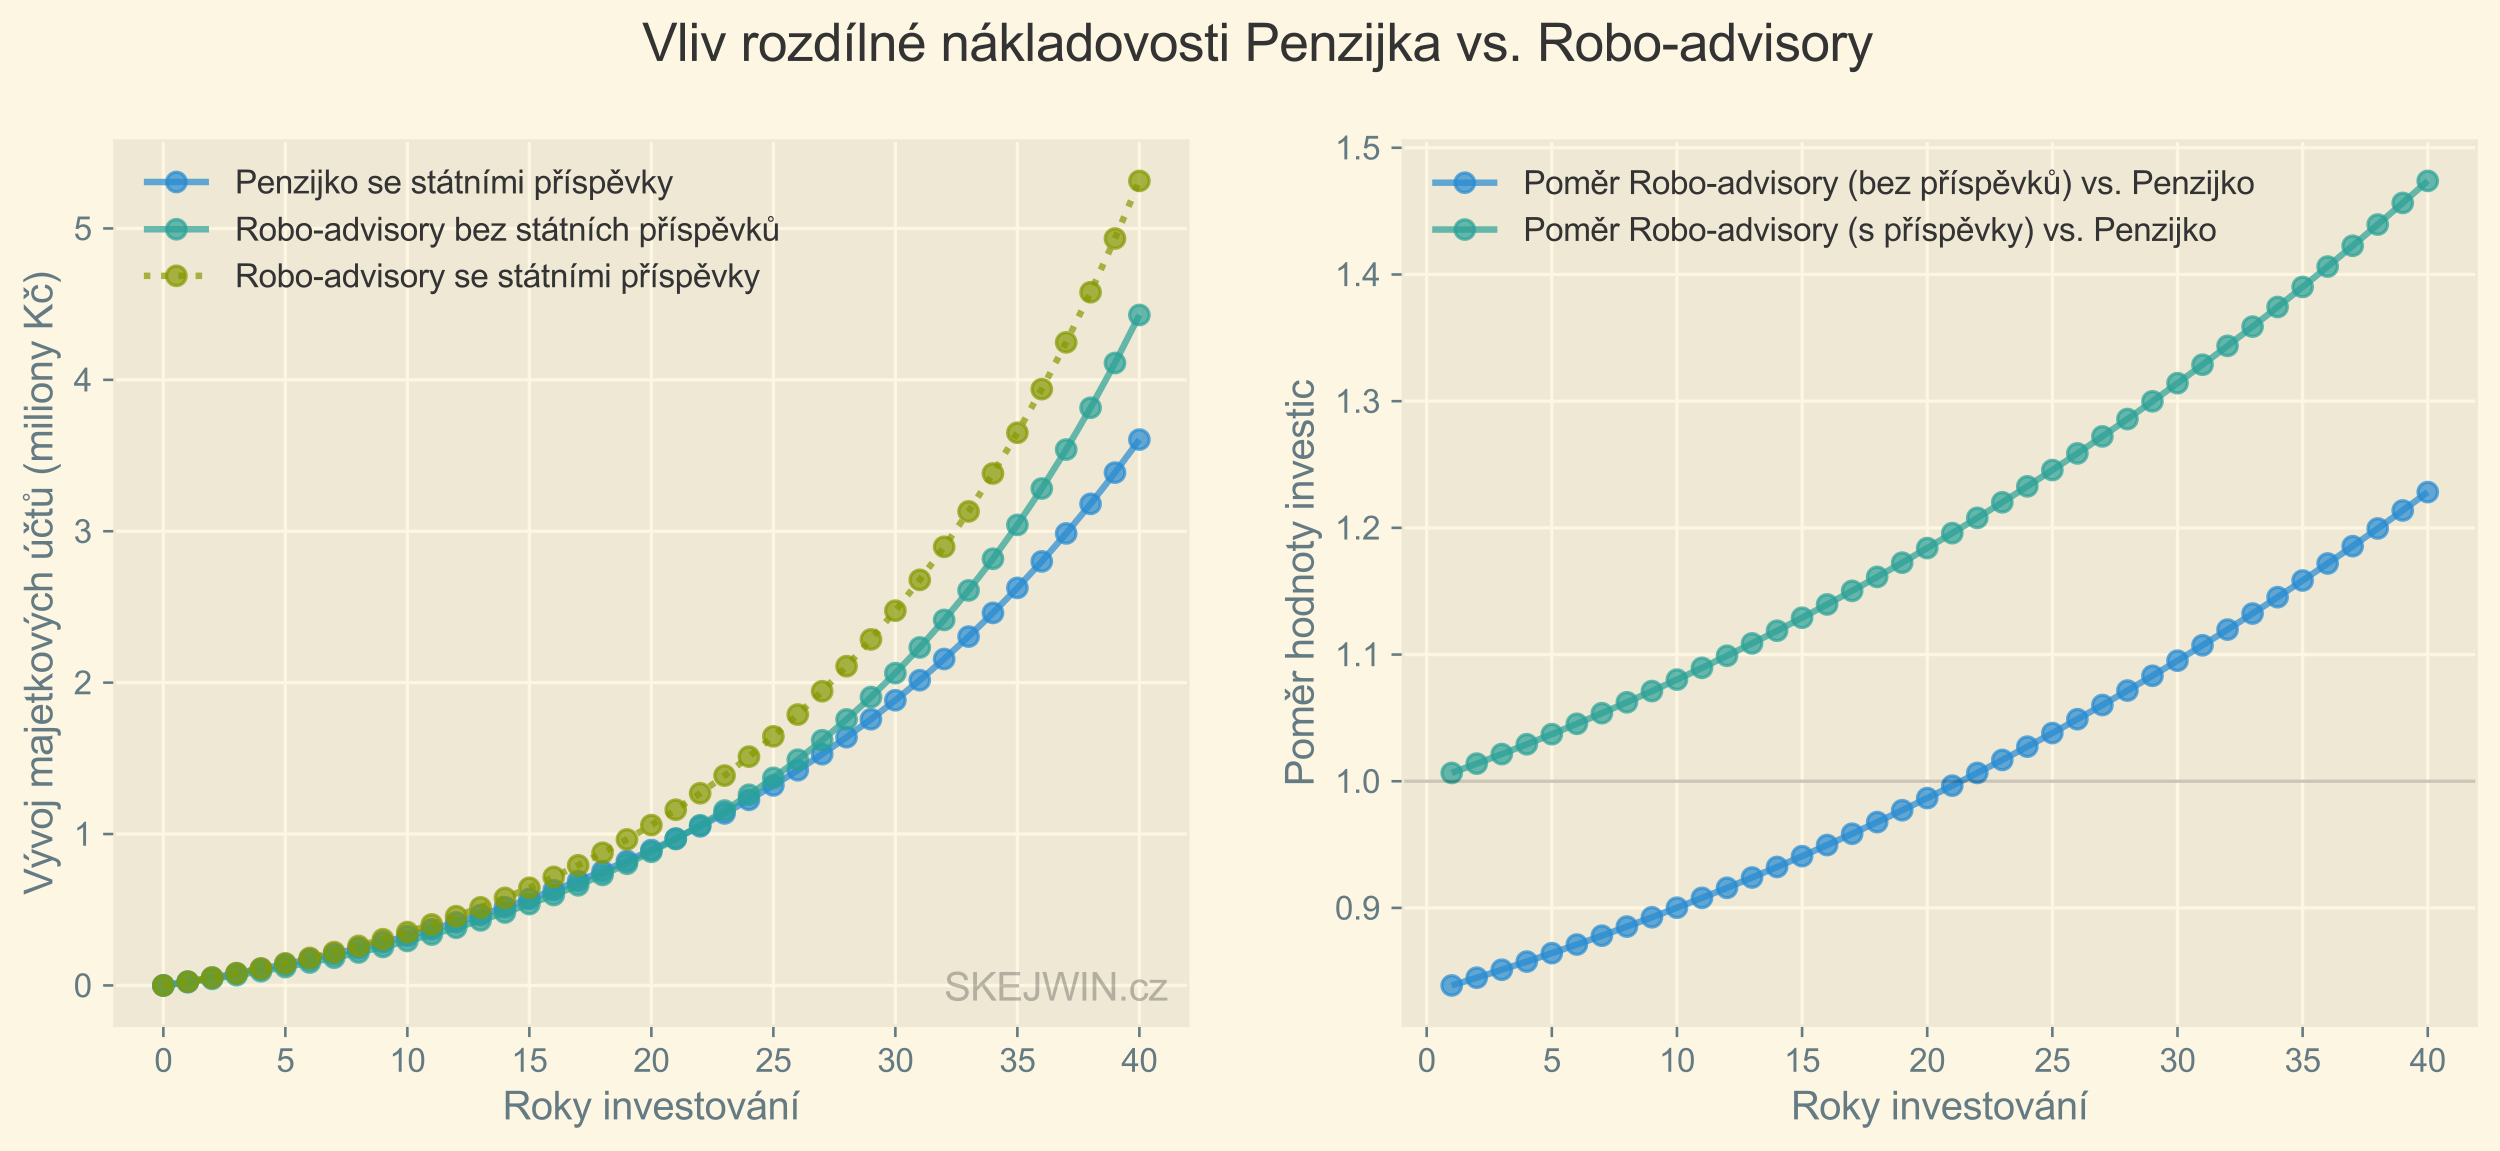 <?xml version="1.0" encoding="UTF-8" standalone="no"?> <svg xmlns="http://www.w3.org/2000/svg" xmlns:xlink="http://www.w3.org/1999/xlink" height="353.507pt" version="1.1" viewBox="0 0 767.776 353.507" width="767.776pt"><defs><style type="text/css">*{stroke-linecap:butt;stroke-linejoin:round;}</style></defs><g id="figure_1"><g id="patch_1"><path d="M 0 353.507 L 767.776 353.507 L 767.776 0 L 0 0 z " style="fill:#fdf6e3;"></path></g><g id="axes_1"><g id="patch_2"><path d="M 35.176 315 L 364.903 315 L 364.903 43.2 L 35.176 43.2 z " style="fill:#eee8d5;"></path></g><g id="matplotlib.axis_1"><g id="xtick_1"><g id="line2d_1"><path clip-path="url(#p2bea5d507e)" d="M 50.164 315 L 50.164 43.2 " style="fill:none;stroke:#fdf6e3;"></path></g><g id="line2d_2"><defs><path d="M 0 0 L 0 3.5 " id="ma135669ab0" style="stroke:#657b83;stroke-width:0.8;"></path></defs><g><use style="fill:#657b83;stroke:#657b83;stroke-width:0.8;" x="50.164" xlink:href="#ma135669ab0" y="315"></use></g></g><g id="text_1"><g style="fill:#657b83;" transform="translate(47.383 329.158)scale(0.1 -0.1)"><defs><path d="M 266 2259 Q 266 3072 433 3567 Q 600 4063 929 4331 Q 1259 4600 1759 4600 Q 2128 4600 2406 4451 Q 2684 4303 2865 4023 Q 3047 3744 3150 3342 Q 3253 2941 3253 2259 Q 3253 1453 3087 958 Q 2922 463 2592 192 Q 2263 -78 1759 -78 Q 1097 -78 719 397 Q 266 969 266 2259 z M 844 2259 Q 844 1131 1108 757 Q 1372 384 1759 384 Q 2147 384 2411 759 Q 2675 1134 2675 2259 Q 2675 3391 2411 3762 Q 2147 4134 1753 4134 Q 1366 4134 1134 3806 Q 844 3388 844 2259 z " id="ArialMT-30" transform="scale(0.016)"></path></defs><use xlink:href="#ArialMT-30"></use></g></g></g><g id="xtick_2"><g id="line2d_3"><path clip-path="url(#p2bea5d507e)" d="M 87.633 315 L 87.633 43.2 " style="fill:none;stroke:#fdf6e3;"></path></g><g id="line2d_4"><g><use style="fill:#657b83;stroke:#657b83;stroke-width:0.8;" x="87.633" xlink:href="#ma135669ab0" y="315"></use></g></g><g id="text_2"><g style="fill:#657b83;" transform="translate(84.852 329.158)scale(0.1 -0.1)"><defs><path d="M 266 1200 L 856 1250 Q 922 819 1161 601 Q 1400 384 1738 384 Q 2144 384 2425 690 Q 2706 997 2706 1503 Q 2706 1984 2436 2262 Q 2166 2541 1728 2541 Q 1456 2541 1237 2417 Q 1019 2294 894 2097 L 366 2166 L 809 4519 L 3088 4519 L 3088 3981 L 1259 3981 L 1013 2750 Q 1425 3038 1878 3038 Q 2478 3038 2890 2622 Q 3303 2206 3303 1553 Q 3303 931 2941 478 Q 2500 -78 1738 -78 Q 1113 -78 717 272 Q 322 622 266 1200 z " id="ArialMT-35" transform="scale(0.016)"></path></defs><use xlink:href="#ArialMT-35"></use></g></g></g><g id="xtick_3"><g id="line2d_5"><path clip-path="url(#p2bea5d507e)" d="M 125.102 315 L 125.102 43.2 " style="fill:none;stroke:#fdf6e3;"></path></g><g id="line2d_6"><g><use style="fill:#657b83;stroke:#657b83;stroke-width:0.8;" x="125.102" xlink:href="#ma135669ab0" y="315"></use></g></g><g id="text_3"><g style="fill:#657b83;" transform="translate(119.541 329.158)scale(0.1 -0.1)"><defs><path d="M 2384 0 L 1822 0 L 1822 3584 Q 1619 3391 1289 3197 Q 959 3003 697 2906 L 697 3450 Q 1169 3672 1522 3987 Q 1875 4303 2022 4600 L 2384 4600 L 2384 0 z " id="ArialMT-31" transform="scale(0.016)"></path></defs><use xlink:href="#ArialMT-31"></use><use x="55.615" xlink:href="#ArialMT-30"></use></g></g></g><g id="xtick_4"><g id="line2d_7"><path clip-path="url(#p2bea5d507e)" d="M 162.571 315 L 162.571 43.2 " style="fill:none;stroke:#fdf6e3;"></path></g><g id="line2d_8"><g><use style="fill:#657b83;stroke:#657b83;stroke-width:0.8;" x="162.571" xlink:href="#ma135669ab0" y="315"></use></g></g><g id="text_4"><g style="fill:#657b83;" transform="translate(157.01 329.158)scale(0.1 -0.1)"><use xlink:href="#ArialMT-31"></use><use x="55.615" xlink:href="#ArialMT-35"></use></g></g></g><g id="xtick_5"><g id="line2d_9"><path clip-path="url(#p2bea5d507e)" d="M 200.04 315 L 200.04 43.2 " style="fill:none;stroke:#fdf6e3;"></path></g><g id="line2d_10"><g><use style="fill:#657b83;stroke:#657b83;stroke-width:0.8;" x="200.04" xlink:href="#ma135669ab0" y="315"></use></g></g><g id="text_5"><g style="fill:#657b83;" transform="translate(194.479 329.158)scale(0.1 -0.1)"><defs><path d="M 3222 541 L 3222 0 L 194 0 Q 188 203 259 391 Q 375 700 629 1000 Q 884 1300 1366 1694 Q 2113 2306 2375 2664 Q 2638 3022 2638 3341 Q 2638 3675 2398 3904 Q 2159 4134 1775 4134 Q 1369 4134 1125 3890 Q 881 3647 878 3216 L 300 3275 Q 359 3922 746 4261 Q 1134 4600 1788 4600 Q 2447 4600 2831 4234 Q 3216 3869 3216 3328 Q 3216 3053 3103 2787 Q 2991 2522 2730 2228 Q 2469 1934 1863 1422 Q 1356 997 1212 845 Q 1069 694 975 541 L 3222 541 z " id="ArialMT-32" transform="scale(0.016)"></path></defs><use xlink:href="#ArialMT-32"></use><use x="55.615" xlink:href="#ArialMT-30"></use></g></g></g><g id="xtick_6"><g id="line2d_11"><path clip-path="url(#p2bea5d507e)" d="M 237.509 315 L 237.509 43.2 " style="fill:none;stroke:#fdf6e3;"></path></g><g id="line2d_12"><g><use style="fill:#657b83;stroke:#657b83;stroke-width:0.8;" x="237.509" xlink:href="#ma135669ab0" y="315"></use></g></g><g id="text_6"><g style="fill:#657b83;" transform="translate(231.948 329.158)scale(0.1 -0.1)"><use xlink:href="#ArialMT-32"></use><use x="55.615" xlink:href="#ArialMT-35"></use></g></g></g><g id="xtick_7"><g id="line2d_13"><path clip-path="url(#p2bea5d507e)" d="M 274.978 315 L 274.978 43.2 " style="fill:none;stroke:#fdf6e3;"></path></g><g id="line2d_14"><g><use style="fill:#657b83;stroke:#657b83;stroke-width:0.8;" x="274.978" xlink:href="#ma135669ab0" y="315"></use></g></g><g id="text_7"><g style="fill:#657b83;" transform="translate(269.417 329.158)scale(0.1 -0.1)"><defs><path d="M 269 1209 L 831 1284 Q 928 806 1161 595 Q 1394 384 1728 384 Q 2125 384 2398 659 Q 2672 934 2672 1341 Q 2672 1728 2419 1979 Q 2166 2231 1775 2231 Q 1616 2231 1378 2169 L 1441 2663 Q 1497 2656 1531 2656 Q 1891 2656 2178 2843 Q 2466 3031 2466 3422 Q 2466 3731 2256 3934 Q 2047 4138 1716 4138 Q 1388 4138 1169 3931 Q 950 3725 888 3313 L 325 3413 Q 428 3978 793 4289 Q 1159 4600 1703 4600 Q 2078 4600 2393 4439 Q 2709 4278 2876 4000 Q 3044 3722 3044 3409 Q 3044 3113 2884 2869 Q 2725 2625 2413 2481 Q 2819 2388 3044 2092 Q 3269 1797 3269 1353 Q 3269 753 2831 336 Q 2394 -81 1725 -81 Q 1122 -81 723 278 Q 325 638 269 1209 z " id="ArialMT-33" transform="scale(0.016)"></path></defs><use xlink:href="#ArialMT-33"></use><use x="55.615" xlink:href="#ArialMT-30"></use></g></g></g><g id="xtick_8"><g id="line2d_15"><path clip-path="url(#p2bea5d507e)" d="M 312.447 315 L 312.447 43.2 " style="fill:none;stroke:#fdf6e3;"></path></g><g id="line2d_16"><g><use style="fill:#657b83;stroke:#657b83;stroke-width:0.8;" x="312.447" xlink:href="#ma135669ab0" y="315"></use></g></g><g id="text_8"><g style="fill:#657b83;" transform="translate(306.886 329.158)scale(0.1 -0.1)"><use xlink:href="#ArialMT-33"></use><use x="55.615" xlink:href="#ArialMT-35"></use></g></g></g><g id="xtick_9"><g id="line2d_17"><path clip-path="url(#p2bea5d507e)" d="M 349.916 315 L 349.916 43.2 " style="fill:none;stroke:#fdf6e3;"></path></g><g id="line2d_18"><g><use style="fill:#657b83;stroke:#657b83;stroke-width:0.8;" x="349.916" xlink:href="#ma135669ab0" y="315"></use></g></g><g id="text_9"><g style="fill:#657b83;" transform="translate(344.355 329.158)scale(0.1 -0.1)"><defs><path d="M 2069 0 L 2069 1097 L 81 1097 L 81 1613 L 2172 4581 L 2631 4581 L 2631 1613 L 3250 1613 L 3250 1097 L 2631 1097 L 2631 0 L 2069 0 z M 2069 1613 L 2069 3678 L 634 1613 L 2069 1613 z " id="ArialMT-34" transform="scale(0.016)"></path></defs><use xlink:href="#ArialMT-34"></use><use x="55.615" xlink:href="#ArialMT-30"></use></g></g></g><g id="text_10"><g style="fill:#657b83;" transform="translate(154.353 343.782)scale(0.12 -0.12)"><defs><path d="M 503 0 L 503 4581 L 2534 4581 Q 3147 4581 3465 4457 Q 3784 4334 3975 4021 Q 4166 3709 4166 3331 Q 4166 2844 3850 2509 Q 3534 2175 2875 2084 Q 3116 1969 3241 1856 Q 3506 1613 3744 1247 L 4541 0 L 3778 0 L 3172 953 Q 2906 1366 2734 1584 Q 2563 1803 2427 1890 Q 2291 1978 2150 2013 Q 2047 2034 1813 2034 L 1109 2034 L 1109 0 L 503 0 z M 1109 2559 L 2413 2559 Q 2828 2559 3062 2645 Q 3297 2731 3419 2920 Q 3541 3109 3541 3331 Q 3541 3656 3305 3865 Q 3069 4075 2559 4075 L 1109 4075 L 1109 2559 z " id="ArialMT-52" transform="scale(0.016)"></path><path d="M 213 1659 Q 213 2581 725 3025 Q 1153 3394 1769 3394 Q 2453 3394 2887 2945 Q 3322 2497 3322 1706 Q 3322 1066 3130 698 Q 2938 331 2570 128 Q 2203 -75 1769 -75 Q 1072 -75 642 372 Q 213 819 213 1659 z M 791 1659 Q 791 1022 1069 705 Q 1347 388 1769 388 Q 2188 388 2466 706 Q 2744 1025 2744 1678 Q 2744 2294 2464 2611 Q 2184 2928 1769 2928 Q 1347 2928 1069 2612 Q 791 2297 791 1659 z " id="ArialMT-6f" transform="scale(0.016)"></path><path d="M 425 0 L 425 4581 L 988 4581 L 988 1969 L 2319 3319 L 3047 3319 L 1778 2088 L 3175 0 L 2481 0 L 1384 1697 L 988 1316 L 988 0 L 425 0 z " id="ArialMT-6b" transform="scale(0.016)"></path><path d="M 397 -1278 L 334 -750 Q 519 -800 656 -800 Q 844 -800 956 -737 Q 1069 -675 1141 -563 Q 1194 -478 1313 -144 Q 1328 -97 1363 -6 L 103 3319 L 709 3319 L 1400 1397 Q 1534 1031 1641 628 Q 1738 1016 1872 1384 L 2581 3319 L 3144 3319 L 1881 -56 Q 1678 -603 1566 -809 Q 1416 -1088 1222 -1217 Q 1028 -1347 759 -1347 Q 597 -1347 397 -1278 z " id="ArialMT-79" transform="scale(0.016)"></path><path id="ArialMT-20" transform="scale(0.016)"></path><path d="M 425 3934 L 425 4581 L 988 4581 L 988 3934 L 425 3934 z M 425 0 L 425 3319 L 988 3319 L 988 0 L 425 0 z " id="ArialMT-69" transform="scale(0.016)"></path><path d="M 422 0 L 422 3319 L 928 3319 L 928 2847 Q 1294 3394 1984 3394 Q 2284 3394 2536 3286 Q 2788 3178 2913 3003 Q 3038 2828 3088 2588 Q 3119 2431 3119 2041 L 3119 0 L 2556 0 L 2556 2019 Q 2556 2363 2490 2533 Q 2425 2703 2258 2804 Q 2091 2906 1866 2906 Q 1506 2906 1245 2678 Q 984 2450 984 1813 L 984 0 L 422 0 z " id="ArialMT-6e" transform="scale(0.016)"></path><path d="M 1344 0 L 81 3319 L 675 3319 L 1388 1331 Q 1503 1009 1600 663 Q 1675 925 1809 1294 L 2547 3319 L 3125 3319 L 1869 0 L 1344 0 z " id="ArialMT-76" transform="scale(0.016)"></path><path d="M 2694 1069 L 3275 997 Q 3138 488 2766 206 Q 2394 -75 1816 -75 Q 1088 -75 661 373 Q 234 822 234 1631 Q 234 2469 665 2931 Q 1097 3394 1784 3394 Q 2450 3394 2872 2941 Q 3294 2488 3294 1666 Q 3294 1616 3291 1516 L 816 1516 Q 847 969 1125 678 Q 1403 388 1819 388 Q 2128 388 2347 550 Q 2566 713 2694 1069 z M 847 1978 L 2700 1978 Q 2663 2397 2488 2606 Q 2219 2931 1791 2931 Q 1403 2931 1139 2672 Q 875 2413 847 1978 z " id="ArialMT-65" transform="scale(0.016)"></path><path d="M 197 991 L 753 1078 Q 800 744 1014 566 Q 1228 388 1613 388 Q 2000 388 2187 545 Q 2375 703 2375 916 Q 2375 1106 2209 1216 Q 2094 1291 1634 1406 Q 1016 1563 777 1677 Q 538 1791 414 1992 Q 291 2194 291 2438 Q 291 2659 392 2848 Q 494 3038 669 3163 Q 800 3259 1026 3326 Q 1253 3394 1513 3394 Q 1903 3394 2198 3281 Q 2494 3169 2634 2976 Q 2775 2784 2828 2463 L 2278 2388 Q 2241 2644 2061 2787 Q 1881 2931 1553 2931 Q 1166 2931 1000 2803 Q 834 2675 834 2503 Q 834 2394 903 2306 Q 972 2216 1119 2156 Q 1203 2125 1616 2013 Q 2213 1853 2448 1751 Q 2684 1650 2818 1456 Q 2953 1263 2953 975 Q 2953 694 2789 445 Q 2625 197 2315 61 Q 2006 -75 1616 -75 Q 969 -75 630 194 Q 291 463 197 991 z " id="ArialMT-73" transform="scale(0.016)"></path><path d="M 1650 503 L 1731 6 Q 1494 -44 1306 -44 Q 1000 -44 831 53 Q 663 150 594 308 Q 525 466 525 972 L 525 2881 L 113 2881 L 113 3319 L 525 3319 L 525 4141 L 1084 4478 L 1084 3319 L 1650 3319 L 1650 2881 L 1084 2881 L 1084 941 Q 1084 700 1114 631 Q 1144 563 1211 522 Q 1278 481 1403 481 Q 1497 481 1650 503 z " id="ArialMT-74" transform="scale(0.016)"></path><path d="M 2588 409 Q 2275 144 1986 34 Q 1697 -75 1366 -75 Q 819 -75 525 192 Q 231 459 231 875 Q 231 1119 342 1320 Q 453 1522 633 1644 Q 813 1766 1038 1828 Q 1203 1872 1538 1913 Q 2219 1994 2541 2106 Q 2544 2222 2544 2253 Q 2544 2597 2384 2738 Q 2169 2928 1744 2928 Q 1347 2928 1158 2789 Q 969 2650 878 2297 L 328 2372 Q 403 2725 575 2942 Q 747 3159 1072 3276 Q 1397 3394 1825 3394 Q 2250 3394 2515 3294 Q 2781 3194 2906 3042 Q 3031 2891 3081 2659 Q 3109 2516 3109 2141 L 3109 1391 Q 3109 606 3145 398 Q 3181 191 3288 0 L 2700 0 Q 2613 175 2588 409 z M 2541 1666 Q 2234 1541 1622 1453 Q 1275 1403 1131 1340 Q 988 1278 909 1158 Q 831 1038 831 891 Q 831 666 1001 516 Q 1172 366 1500 366 Q 1825 366 2078 508 Q 2331 650 2450 897 Q 2541 1088 2541 1459 L 2541 1666 z M 1446 3731 L 1861 4606 L 2599 4606 L 1911 3731 L 1446 3731 z " id="ArialMT-e1" transform="scale(0.016)"></path><path d="M 619 0 L 619 3319 L 1181 3319 L 1181 0 L 619 0 z M 590 3731 L 1005 4606 L 1743 4606 L 1055 3731 L 590 3731 z " id="ArialMT-ed" transform="scale(0.016)"></path></defs><use xlink:href="#ArialMT-52"></use><use x="72.217" xlink:href="#ArialMT-6f"></use><use x="127.832" xlink:href="#ArialMT-6b"></use><use x="177.832" xlink:href="#ArialMT-79"></use><use x="227.832" xlink:href="#ArialMT-20"></use><use x="255.615" xlink:href="#ArialMT-69"></use><use x="277.832" xlink:href="#ArialMT-6e"></use><use x="333.447" xlink:href="#ArialMT-76"></use><use x="383.447" xlink:href="#ArialMT-65"></use><use x="439.062" xlink:href="#ArialMT-73"></use><use x="489.062" xlink:href="#ArialMT-74"></use><use x="516.846" xlink:href="#ArialMT-6f"></use><use x="572.461" xlink:href="#ArialMT-76"></use><use x="622.461" xlink:href="#ArialMT-e1"></use><use x="678.076" xlink:href="#ArialMT-6e"></use><use x="733.691" xlink:href="#ArialMT-ed"></use></g></g></g><g id="matplotlib.axis_2"><g id="ytick_1"><g id="line2d_19"><path clip-path="url(#p2bea5d507e)" d="M 35.176 302.645 L 364.903 302.645 " style="fill:none;stroke:#fdf6e3;"></path></g><g id="line2d_20"><defs><path d="M 0 0 L -3.5 0 " id="mb10960b12d" style="stroke:#657b83;stroke-width:0.8;"></path></defs><g><use style="fill:#657b83;stroke:#657b83;stroke-width:0.8;" x="35.176" xlink:href="#mb10960b12d" y="302.645"></use></g></g><g id="text_11"><g style="fill:#657b83;" transform="translate(22.615 306.224)scale(0.1 -0.1)"><use xlink:href="#ArialMT-30"></use></g></g></g><g id="ytick_2"><g id="line2d_21"><path clip-path="url(#p2bea5d507e)" d="M 35.176 256.146 L 364.903 256.146 " style="fill:none;stroke:#fdf6e3;"></path></g><g id="line2d_22"><g><use style="fill:#657b83;stroke:#657b83;stroke-width:0.8;" x="35.176" xlink:href="#mb10960b12d" y="256.146"></use></g></g><g id="text_12"><g style="fill:#657b83;" transform="translate(22.615 259.725)scale(0.1 -0.1)"><use xlink:href="#ArialMT-31"></use></g></g></g><g id="ytick_3"><g id="line2d_23"><path clip-path="url(#p2bea5d507e)" d="M 35.176 209.647 L 364.903 209.647 " style="fill:none;stroke:#fdf6e3;"></path></g><g id="line2d_24"><g><use style="fill:#657b83;stroke:#657b83;stroke-width:0.8;" x="35.176" xlink:href="#mb10960b12d" y="209.647"></use></g></g><g id="text_13"><g style="fill:#657b83;" transform="translate(22.615 213.226)scale(0.1 -0.1)"><use xlink:href="#ArialMT-32"></use></g></g></g><g id="ytick_4"><g id="line2d_25"><path clip-path="url(#p2bea5d507e)" d="M 35.176 163.148 L 364.903 163.148 " style="fill:none;stroke:#fdf6e3;"></path></g><g id="line2d_26"><g><use style="fill:#657b83;stroke:#657b83;stroke-width:0.8;" x="35.176" xlink:href="#mb10960b12d" y="163.148"></use></g></g><g id="text_14"><g style="fill:#657b83;" transform="translate(22.615 166.727)scale(0.1 -0.1)"><use xlink:href="#ArialMT-33"></use></g></g></g><g id="ytick_5"><g id="line2d_27"><path clip-path="url(#p2bea5d507e)" d="M 35.176 116.649 L 364.903 116.649 " style="fill:none;stroke:#fdf6e3;"></path></g><g id="line2d_28"><g><use style="fill:#657b83;stroke:#657b83;stroke-width:0.8;" x="35.176" xlink:href="#mb10960b12d" y="116.649"></use></g></g><g id="text_15"><g style="fill:#657b83;" transform="translate(22.615 120.228)scale(0.1 -0.1)"><use xlink:href="#ArialMT-34"></use></g></g></g><g id="ytick_6"><g id="line2d_29"><path clip-path="url(#p2bea5d507e)" d="M 35.176 70.15 L 364.903 70.15 " style="fill:none;stroke:#fdf6e3;"></path></g><g id="line2d_30"><g><use style="fill:#657b83;stroke:#657b83;stroke-width:0.8;" x="35.176" xlink:href="#mb10960b12d" y="70.15"></use></g></g><g id="text_16"><g style="fill:#657b83;" transform="translate(22.615 73.728)scale(0.1 -0.1)"><use xlink:href="#ArialMT-35"></use></g></g></g><g id="text_17"><g style="fill:#657b83;" transform="translate(16.089 274.792)rotate(-90)scale(0.12 -0.12)"><defs><path d="M 1803 0 L 28 4581 L 684 4581 L 1875 1253 Q 2019 853 2116 503 Q 2222 878 2363 1253 L 3600 4581 L 4219 4581 L 2425 0 L 1803 0 z " id="ArialMT-56" transform="scale(0.016)"></path><path d="M 397 -1278 L 334 -750 Q 519 -800 656 -800 Q 844 -800 956 -737 Q 1069 -675 1141 -563 Q 1194 -478 1313 -144 Q 1328 -97 1363 -6 L 103 3319 L 709 3319 L 1400 1397 Q 1534 1031 1641 628 Q 1738 1016 1872 1384 L 2581 3319 L 3144 3319 L 1881 -56 Q 1678 -603 1566 -809 Q 1416 -1088 1222 -1217 Q 1028 -1347 759 -1347 Q 597 -1347 397 -1278 z M 1310 3731 L 1725 4606 L 2463 4606 L 1775 3731 L 1310 3731 z " id="ArialMT-fd" transform="scale(0.016)"></path><path d="M 419 3928 L 419 4581 L 981 4581 L 981 3928 L 419 3928 z M -294 -1288 L -188 -809 Q -19 -853 78 -853 Q 250 -853 334 -739 Q 419 -625 419 -169 L 419 3319 L 981 3319 L 981 -181 Q 981 -794 822 -1034 Q 619 -1347 147 -1347 Q -81 -1347 -294 -1288 z " id="ArialMT-6a" transform="scale(0.016)"></path><path d="M 422 0 L 422 3319 L 925 3319 L 925 2853 Q 1081 3097 1340 3245 Q 1600 3394 1931 3394 Q 2300 3394 2536 3241 Q 2772 3088 2869 2813 Q 3263 3394 3894 3394 Q 4388 3394 4653 3120 Q 4919 2847 4919 2278 L 4919 0 L 4359 0 L 4359 2091 Q 4359 2428 4304 2576 Q 4250 2725 4106 2815 Q 3963 2906 3769 2906 Q 3419 2906 3187 2673 Q 2956 2441 2956 1928 L 2956 0 L 2394 0 L 2394 2156 Q 2394 2531 2256 2718 Q 2119 2906 1806 2906 Q 1569 2906 1367 2781 Q 1166 2656 1075 2415 Q 984 2175 984 1722 L 984 0 L 422 0 z " id="ArialMT-6d" transform="scale(0.016)"></path><path d="M 2588 409 Q 2275 144 1986 34 Q 1697 -75 1366 -75 Q 819 -75 525 192 Q 231 459 231 875 Q 231 1119 342 1320 Q 453 1522 633 1644 Q 813 1766 1038 1828 Q 1203 1872 1538 1913 Q 2219 1994 2541 2106 Q 2544 2222 2544 2253 Q 2544 2597 2384 2738 Q 2169 2928 1744 2928 Q 1347 2928 1158 2789 Q 969 2650 878 2297 L 328 2372 Q 403 2725 575 2942 Q 747 3159 1072 3276 Q 1397 3394 1825 3394 Q 2250 3394 2515 3294 Q 2781 3194 2906 3042 Q 3031 2891 3081 2659 Q 3109 2516 3109 2141 L 3109 1391 Q 3109 606 3145 398 Q 3181 191 3288 0 L 2700 0 Q 2613 175 2588 409 z M 2541 1666 Q 2234 1541 1622 1453 Q 1275 1403 1131 1340 Q 988 1278 909 1158 Q 831 1038 831 891 Q 831 666 1001 516 Q 1172 366 1500 366 Q 1825 366 2078 508 Q 2331 650 2450 897 Q 2541 1088 2541 1459 L 2541 1666 z " id="ArialMT-61" transform="scale(0.016)"></path><path d="M 2588 1216 L 3141 1144 Q 3050 572 2676 248 Q 2303 -75 1759 -75 Q 1078 -75 664 370 Q 250 816 250 1647 Q 250 2184 428 2587 Q 606 2991 970 3192 Q 1334 3394 1763 3394 Q 2303 3394 2647 3120 Q 2991 2847 3088 2344 L 2541 2259 Q 2463 2594 2264 2762 Q 2066 2931 1784 2931 Q 1359 2931 1093 2626 Q 828 2322 828 1663 Q 828 994 1084 691 Q 1341 388 1753 388 Q 2084 388 2306 591 Q 2528 794 2588 1216 z " id="ArialMT-63" transform="scale(0.016)"></path><path d="M 422 0 L 422 4581 L 984 4581 L 984 2938 Q 1378 3394 1978 3394 Q 2347 3394 2619 3248 Q 2891 3103 3008 2847 Q 3125 2591 3125 2103 L 3125 0 L 2563 0 L 2563 2103 Q 2563 2525 2380 2717 Q 2197 2909 1863 2909 Q 1613 2909 1392 2779 Q 1172 2650 1078 2428 Q 984 2206 984 1816 L 984 0 L 422 0 z " id="ArialMT-68" transform="scale(0.016)"></path><path d="M 2597 0 L 2597 488 Q 2209 -75 1544 -75 Q 1250 -75 995 37 Q 741 150 617 320 Q 494 491 444 738 Q 409 903 409 1263 L 409 3319 L 972 3319 L 972 1478 Q 972 1038 1006 884 Q 1059 663 1231 536 Q 1403 409 1656 409 Q 1909 409 2131 539 Q 2353 669 2445 892 Q 2538 1116 2538 1541 L 2538 3319 L 3100 3319 L 3100 0 L 2597 0 z M 1414 3731 L 1829 4606 L 2567 4606 L 1879 3731 L 1414 3731 z " id="ArialMT-fa" transform="scale(0.016)"></path><path d="M 2588 1216 L 3141 1144 Q 3050 572 2676 248 Q 2303 -75 1759 -75 Q 1078 -75 664 370 Q 250 816 250 1647 Q 250 2184 428 2587 Q 606 2991 970 3192 Q 1334 3394 1763 3394 Q 2303 3394 2647 3120 Q 2991 2847 3088 2344 L 2541 2259 Q 2463 2594 2264 2762 Q 2066 2931 1784 2931 Q 1359 2931 1093 2626 Q 828 2322 828 1663 Q 828 994 1084 691 Q 1341 388 1753 388 Q 2084 388 2306 591 Q 2528 794 2588 1216 z M 1754 4075 L 2098 4606 L 2735 4606 L 2032 3731 L 1432 3731 L 757 4606 L 1401 4606 L 1754 4075 z " id="ArialMT-10d" transform="scale(0.016)"></path><path d="M 2597 0 L 2597 488 Q 2209 -75 1544 -75 Q 1250 -75 995 37 Q 741 150 617 320 Q 494 491 444 738 Q 409 903 409 1263 L 409 3319 L 972 3319 L 972 1478 Q 972 1038 1006 884 Q 1059 663 1231 536 Q 1403 409 1656 409 Q 1909 409 2131 539 Q 2353 669 2445 892 Q 2538 1116 2538 1541 L 2538 3319 L 3100 3319 L 3100 0 L 2597 0 z M 1194 4181 Q 1194 4409 1361 4575 Q 1529 4741 1757 4741 Q 1988 4741 2153 4573 Q 2319 4406 2319 4169 Q 2319 3928 2153 3762 Q 1988 3597 1760 3597 Q 1526 3597 1360 3764 Q 1194 3931 1194 4181 z M 1432 4178 Q 1432 4031 1530 3931 Q 1629 3831 1763 3831 Q 1897 3831 1995 3931 Q 2094 4031 2094 4172 Q 2094 4313 1997 4413 Q 1901 4513 1763 4513 Q 1629 4513 1530 4414 Q 1432 4316 1432 4178 z " id="ArialMT-16f" transform="scale(0.016)"></path><path d="M 1497 -1347 Q 1031 -759 709 28 Q 388 816 388 1659 Q 388 2403 628 3084 Q 909 3875 1497 4659 L 1900 4659 Q 1522 4009 1400 3731 Q 1209 3300 1100 2831 Q 966 2247 966 1656 Q 966 153 1900 -1347 L 1497 -1347 z " id="ArialMT-28" transform="scale(0.016)"></path><path d="M 409 0 L 409 4581 L 972 4581 L 972 0 L 409 0 z " id="ArialMT-6c" transform="scale(0.016)"></path><path d="M 469 0 L 469 4581 L 1075 4581 L 1075 2309 L 3350 4581 L 4172 4581 L 2250 2725 L 4256 0 L 3456 0 L 1825 2319 L 1075 1588 L 1075 0 L 469 0 z " id="ArialMT-4b" transform="scale(0.016)"></path><path d="M 791 -1347 L 388 -1347 Q 1322 153 1322 1656 Q 1322 2244 1188 2822 Q 1081 3291 891 3722 Q 769 4003 388 4659 L 791 4659 Q 1378 3875 1659 3084 Q 1900 2403 1900 1659 Q 1900 816 1576 28 Q 1253 -759 791 -1347 z " id="ArialMT-29" transform="scale(0.016)"></path></defs><use xlink:href="#ArialMT-56"></use><use x="66.699" xlink:href="#ArialMT-fd"></use><use x="116.699" xlink:href="#ArialMT-76"></use><use x="166.699" xlink:href="#ArialMT-6f"></use><use x="222.314" xlink:href="#ArialMT-6a"></use><use x="244.531" xlink:href="#ArialMT-20"></use><use x="272.314" xlink:href="#ArialMT-6d"></use><use x="355.615" xlink:href="#ArialMT-61"></use><use x="411.23" xlink:href="#ArialMT-6a"></use><use x="433.447" xlink:href="#ArialMT-65"></use><use x="489.062" xlink:href="#ArialMT-74"></use><use x="516.846" xlink:href="#ArialMT-6b"></use><use x="566.846" xlink:href="#ArialMT-6f"></use><use x="622.461" xlink:href="#ArialMT-76"></use><use x="672.461" xlink:href="#ArialMT-fd"></use><use x="722.461" xlink:href="#ArialMT-63"></use><use x="772.461" xlink:href="#ArialMT-68"></use><use x="828.076" xlink:href="#ArialMT-20"></use><use x="855.859" xlink:href="#ArialMT-fa"></use><use x="911.475" xlink:href="#ArialMT-10d"></use><use x="961.475" xlink:href="#ArialMT-74"></use><use x="989.258" xlink:href="#ArialMT-16f"></use><use x="1044.873" xlink:href="#ArialMT-20"></use><use x="1072.656" xlink:href="#ArialMT-28"></use><use x="1105.957" xlink:href="#ArialMT-6d"></use><use x="1189.258" xlink:href="#ArialMT-69"></use><use x="1211.475" xlink:href="#ArialMT-6c"></use><use x="1233.691" xlink:href="#ArialMT-69"></use><use x="1255.908" xlink:href="#ArialMT-6f"></use><use x="1311.523" xlink:href="#ArialMT-6e"></use><use x="1367.139" xlink:href="#ArialMT-79"></use><use x="1417.139" xlink:href="#ArialMT-20"></use><use x="1444.922" xlink:href="#ArialMT-4b"></use><use x="1511.621" xlink:href="#ArialMT-10d"></use><use x="1561.621" xlink:href="#ArialMT-29"></use></g></g></g><g id="line2d_31"><path clip-path="url(#p2bea5d507e)" d="M 50.164 302.645 L 57.657 301.478 L 65.151 300.243 L 72.645 298.939 L 80.139 297.56 L 87.633 296.102 L 95.126 294.561 L 102.62 292.933 L 110.114 291.212 L 117.608 289.392 L 125.102 287.469 L 132.595 285.436 L 140.089 283.287 L 147.583 281.016 L 155.077 278.616 L 162.571 276.078 L 170.064 273.396 L 177.558 270.561 L 185.052 267.565 L 192.546 264.397 L 200.04 261.049 L 207.533 257.511 L 215.027 253.77 L 222.521 249.817 L 230.015 245.638 L 237.509 241.22 L 245.002 236.551 L 252.496 231.616 L 259.99 226.4 L 267.484 220.886 L 274.978 215.058 L 282.471 208.898 L 289.965 202.387 L 297.459 195.504 L 304.953 188.229 L 312.447 180.54 L 319.94 172.412 L 327.434 163.821 L 334.928 154.74 L 342.422 145.142 L 349.916 134.997 " style="fill:none;stroke:#268bd2;stroke-opacity:0.7;stroke-width:2;"></path><defs><path d="M 0 3 C 0.796 3 1.559 2.684 2.121 2.121 C 2.684 1.559 3 0.796 3 0 C 3 -0.796 2.684 -1.559 2.121 -2.121 C 1.559 -2.684 0.796 -3 0 -3 C -0.796 -3 -1.559 -2.684 -2.121 -2.121 C -2.684 -1.559 -3 -0.796 -3 0 C -3 0.796 -2.684 1.559 -2.121 2.121 C -1.559 2.684 -0.796 3 0 3 z " id="m6f34818a13" style="stroke:#268bd2;stroke-opacity:0.7;"></path></defs><g clip-path="url(#p2bea5d507e)"><use style="fill:#268bd2;fill-opacity:0.7;stroke:#268bd2;stroke-opacity:0.7;" x="50.164" xlink:href="#m6f34818a13" y="302.645"></use><use style="fill:#268bd2;fill-opacity:0.7;stroke:#268bd2;stroke-opacity:0.7;" x="57.657" xlink:href="#m6f34818a13" y="301.478"></use><use style="fill:#268bd2;fill-opacity:0.7;stroke:#268bd2;stroke-opacity:0.7;" x="65.151" xlink:href="#m6f34818a13" y="300.243"></use><use style="fill:#268bd2;fill-opacity:0.7;stroke:#268bd2;stroke-opacity:0.7;" x="72.645" xlink:href="#m6f34818a13" y="298.939"></use><use style="fill:#268bd2;fill-opacity:0.7;stroke:#268bd2;stroke-opacity:0.7;" x="80.139" xlink:href="#m6f34818a13" y="297.56"></use><use style="fill:#268bd2;fill-opacity:0.7;stroke:#268bd2;stroke-opacity:0.7;" x="87.633" xlink:href="#m6f34818a13" y="296.102"></use><use style="fill:#268bd2;fill-opacity:0.7;stroke:#268bd2;stroke-opacity:0.7;" x="95.126" xlink:href="#m6f34818a13" y="294.561"></use><use style="fill:#268bd2;fill-opacity:0.7;stroke:#268bd2;stroke-opacity:0.7;" x="102.62" xlink:href="#m6f34818a13" y="292.933"></use><use style="fill:#268bd2;fill-opacity:0.7;stroke:#268bd2;stroke-opacity:0.7;" x="110.114" xlink:href="#m6f34818a13" y="291.212"></use><use style="fill:#268bd2;fill-opacity:0.7;stroke:#268bd2;stroke-opacity:0.7;" x="117.608" xlink:href="#m6f34818a13" y="289.392"></use><use style="fill:#268bd2;fill-opacity:0.7;stroke:#268bd2;stroke-opacity:0.7;" x="125.102" xlink:href="#m6f34818a13" y="287.469"></use><use style="fill:#268bd2;fill-opacity:0.7;stroke:#268bd2;stroke-opacity:0.7;" x="132.595" xlink:href="#m6f34818a13" y="285.436"></use><use style="fill:#268bd2;fill-opacity:0.7;stroke:#268bd2;stroke-opacity:0.7;" x="140.089" xlink:href="#m6f34818a13" y="283.287"></use><use style="fill:#268bd2;fill-opacity:0.7;stroke:#268bd2;stroke-opacity:0.7;" x="147.583" xlink:href="#m6f34818a13" y="281.016"></use><use style="fill:#268bd2;fill-opacity:0.7;stroke:#268bd2;stroke-opacity:0.7;" x="155.077" xlink:href="#m6f34818a13" y="278.616"></use><use style="fill:#268bd2;fill-opacity:0.7;stroke:#268bd2;stroke-opacity:0.7;" x="162.571" xlink:href="#m6f34818a13" y="276.078"></use><use style="fill:#268bd2;fill-opacity:0.7;stroke:#268bd2;stroke-opacity:0.7;" x="170.064" xlink:href="#m6f34818a13" y="273.396"></use><use style="fill:#268bd2;fill-opacity:0.7;stroke:#268bd2;stroke-opacity:0.7;" x="177.558" xlink:href="#m6f34818a13" y="270.561"></use><use style="fill:#268bd2;fill-opacity:0.7;stroke:#268bd2;stroke-opacity:0.7;" x="185.052" xlink:href="#m6f34818a13" y="267.565"></use><use style="fill:#268bd2;fill-opacity:0.7;stroke:#268bd2;stroke-opacity:0.7;" x="192.546" xlink:href="#m6f34818a13" y="264.397"></use><use style="fill:#268bd2;fill-opacity:0.7;stroke:#268bd2;stroke-opacity:0.7;" x="200.04" xlink:href="#m6f34818a13" y="261.049"></use><use style="fill:#268bd2;fill-opacity:0.7;stroke:#268bd2;stroke-opacity:0.7;" x="207.533" xlink:href="#m6f34818a13" y="257.511"></use><use style="fill:#268bd2;fill-opacity:0.7;stroke:#268bd2;stroke-opacity:0.7;" x="215.027" xlink:href="#m6f34818a13" y="253.77"></use><use style="fill:#268bd2;fill-opacity:0.7;stroke:#268bd2;stroke-opacity:0.7;" x="222.521" xlink:href="#m6f34818a13" y="249.817"></use><use style="fill:#268bd2;fill-opacity:0.7;stroke:#268bd2;stroke-opacity:0.7;" x="230.015" xlink:href="#m6f34818a13" y="245.638"></use><use style="fill:#268bd2;fill-opacity:0.7;stroke:#268bd2;stroke-opacity:0.7;" x="237.509" xlink:href="#m6f34818a13" y="241.22"></use><use style="fill:#268bd2;fill-opacity:0.7;stroke:#268bd2;stroke-opacity:0.7;" x="245.002" xlink:href="#m6f34818a13" y="236.551"></use><use style="fill:#268bd2;fill-opacity:0.7;stroke:#268bd2;stroke-opacity:0.7;" x="252.496" xlink:href="#m6f34818a13" y="231.616"></use><use style="fill:#268bd2;fill-opacity:0.7;stroke:#268bd2;stroke-opacity:0.7;" x="259.99" xlink:href="#m6f34818a13" y="226.4"></use><use style="fill:#268bd2;fill-opacity:0.7;stroke:#268bd2;stroke-opacity:0.7;" x="267.484" xlink:href="#m6f34818a13" y="220.886"></use><use style="fill:#268bd2;fill-opacity:0.7;stroke:#268bd2;stroke-opacity:0.7;" x="274.978" xlink:href="#m6f34818a13" y="215.058"></use><use style="fill:#268bd2;fill-opacity:0.7;stroke:#268bd2;stroke-opacity:0.7;" x="282.471" xlink:href="#m6f34818a13" y="208.898"></use><use style="fill:#268bd2;fill-opacity:0.7;stroke:#268bd2;stroke-opacity:0.7;" x="289.965" xlink:href="#m6f34818a13" y="202.387"></use><use style="fill:#268bd2;fill-opacity:0.7;stroke:#268bd2;stroke-opacity:0.7;" x="297.459" xlink:href="#m6f34818a13" y="195.504"></use><use style="fill:#268bd2;fill-opacity:0.7;stroke:#268bd2;stroke-opacity:0.7;" x="304.953" xlink:href="#m6f34818a13" y="188.229"></use><use style="fill:#268bd2;fill-opacity:0.7;stroke:#268bd2;stroke-opacity:0.7;" x="312.447" xlink:href="#m6f34818a13" y="180.54"></use><use style="fill:#268bd2;fill-opacity:0.7;stroke:#268bd2;stroke-opacity:0.7;" x="319.94" xlink:href="#m6f34818a13" y="172.412"></use><use style="fill:#268bd2;fill-opacity:0.7;stroke:#268bd2;stroke-opacity:0.7;" x="327.434" xlink:href="#m6f34818a13" y="163.821"></use><use style="fill:#268bd2;fill-opacity:0.7;stroke:#268bd2;stroke-opacity:0.7;" x="334.928" xlink:href="#m6f34818a13" y="154.74"></use><use style="fill:#268bd2;fill-opacity:0.7;stroke:#268bd2;stroke-opacity:0.7;" x="342.422" xlink:href="#m6f34818a13" y="145.142"></use><use style="fill:#268bd2;fill-opacity:0.7;stroke:#268bd2;stroke-opacity:0.7;" x="349.916" xlink:href="#m6f34818a13" y="134.997"></use></g></g><g id="line2d_32"><path clip-path="url(#p2bea5d507e)" d="M 50.164 302.645 L 57.657 301.666 L 65.151 300.616 L 72.645 299.49 L 80.139 298.284 L 87.633 296.99 L 95.126 295.603 L 102.62 294.117 L 110.114 292.523 L 117.608 290.815 L 125.102 288.984 L 132.595 287.021 L 140.089 284.916 L 147.583 282.66 L 155.077 280.242 L 162.571 277.649 L 170.064 274.87 L 177.558 271.891 L 185.052 268.697 L 192.546 265.273 L 200.04 261.603 L 207.533 257.668 L 215.027 253.45 L 222.521 248.929 L 230.015 244.082 L 237.509 238.886 L 245.002 233.315 L 252.496 227.344 L 259.99 220.943 L 267.484 214.081 L 274.978 206.725 L 282.471 198.839 L 289.965 190.385 L 297.459 181.323 L 304.953 171.608 L 312.447 161.194 L 319.94 150.03 L 327.434 138.062 L 334.928 125.233 L 342.422 111.48 L 349.916 96.736 " style="fill:none;stroke:#2aa198;stroke-opacity:0.7;stroke-width:2;"></path><defs><path d="M 0 3 C 0.796 3 1.559 2.684 2.121 2.121 C 2.684 1.559 3 0.796 3 0 C 3 -0.796 2.684 -1.559 2.121 -2.121 C 1.559 -2.684 0.796 -3 0 -3 C -0.796 -3 -1.559 -2.684 -2.121 -2.121 C -2.684 -1.559 -3 -0.796 -3 0 C -3 0.796 -2.684 1.559 -2.121 2.121 C -1.559 2.684 -0.796 3 0 3 z " id="m4ff695c7ba" style="stroke:#2aa198;stroke-opacity:0.7;"></path></defs><g clip-path="url(#p2bea5d507e)"><use style="fill:#2aa198;fill-opacity:0.7;stroke:#2aa198;stroke-opacity:0.7;" x="50.164" xlink:href="#m4ff695c7ba" y="302.645"></use><use style="fill:#2aa198;fill-opacity:0.7;stroke:#2aa198;stroke-opacity:0.7;" x="57.657" xlink:href="#m4ff695c7ba" y="301.666"></use><use style="fill:#2aa198;fill-opacity:0.7;stroke:#2aa198;stroke-opacity:0.7;" x="65.151" xlink:href="#m4ff695c7ba" y="300.616"></use><use style="fill:#2aa198;fill-opacity:0.7;stroke:#2aa198;stroke-opacity:0.7;" x="72.645" xlink:href="#m4ff695c7ba" y="299.49"></use><use style="fill:#2aa198;fill-opacity:0.7;stroke:#2aa198;stroke-opacity:0.7;" x="80.139" xlink:href="#m4ff695c7ba" y="298.284"></use><use style="fill:#2aa198;fill-opacity:0.7;stroke:#2aa198;stroke-opacity:0.7;" x="87.633" xlink:href="#m4ff695c7ba" y="296.99"></use><use style="fill:#2aa198;fill-opacity:0.7;stroke:#2aa198;stroke-opacity:0.7;" x="95.126" xlink:href="#m4ff695c7ba" y="295.603"></use><use style="fill:#2aa198;fill-opacity:0.7;stroke:#2aa198;stroke-opacity:0.7;" x="102.62" xlink:href="#m4ff695c7ba" y="294.117"></use><use style="fill:#2aa198;fill-opacity:0.7;stroke:#2aa198;stroke-opacity:0.7;" x="110.114" xlink:href="#m4ff695c7ba" y="292.523"></use><use style="fill:#2aa198;fill-opacity:0.7;stroke:#2aa198;stroke-opacity:0.7;" x="117.608" xlink:href="#m4ff695c7ba" y="290.815"></use><use style="fill:#2aa198;fill-opacity:0.7;stroke:#2aa198;stroke-opacity:0.7;" x="125.102" xlink:href="#m4ff695c7ba" y="288.984"></use><use style="fill:#2aa198;fill-opacity:0.7;stroke:#2aa198;stroke-opacity:0.7;" x="132.595" xlink:href="#m4ff695c7ba" y="287.021"></use><use style="fill:#2aa198;fill-opacity:0.7;stroke:#2aa198;stroke-opacity:0.7;" x="140.089" xlink:href="#m4ff695c7ba" y="284.916"></use><use style="fill:#2aa198;fill-opacity:0.7;stroke:#2aa198;stroke-opacity:0.7;" x="147.583" xlink:href="#m4ff695c7ba" y="282.66"></use><use style="fill:#2aa198;fill-opacity:0.7;stroke:#2aa198;stroke-opacity:0.7;" x="155.077" xlink:href="#m4ff695c7ba" y="280.242"></use><use style="fill:#2aa198;fill-opacity:0.7;stroke:#2aa198;stroke-opacity:0.7;" x="162.571" xlink:href="#m4ff695c7ba" y="277.649"></use><use style="fill:#2aa198;fill-opacity:0.7;stroke:#2aa198;stroke-opacity:0.7;" x="170.064" xlink:href="#m4ff695c7ba" y="274.87"></use><use style="fill:#2aa198;fill-opacity:0.7;stroke:#2aa198;stroke-opacity:0.7;" x="177.558" xlink:href="#m4ff695c7ba" y="271.891"></use><use style="fill:#2aa198;fill-opacity:0.7;stroke:#2aa198;stroke-opacity:0.7;" x="185.052" xlink:href="#m4ff695c7ba" y="268.697"></use><use style="fill:#2aa198;fill-opacity:0.7;stroke:#2aa198;stroke-opacity:0.7;" x="192.546" xlink:href="#m4ff695c7ba" y="265.273"></use><use style="fill:#2aa198;fill-opacity:0.7;stroke:#2aa198;stroke-opacity:0.7;" x="200.04" xlink:href="#m4ff695c7ba" y="261.603"></use><use style="fill:#2aa198;fill-opacity:0.7;stroke:#2aa198;stroke-opacity:0.7;" x="207.533" xlink:href="#m4ff695c7ba" y="257.668"></use><use style="fill:#2aa198;fill-opacity:0.7;stroke:#2aa198;stroke-opacity:0.7;" x="215.027" xlink:href="#m4ff695c7ba" y="253.45"></use><use style="fill:#2aa198;fill-opacity:0.7;stroke:#2aa198;stroke-opacity:0.7;" x="222.521" xlink:href="#m4ff695c7ba" y="248.929"></use><use style="fill:#2aa198;fill-opacity:0.7;stroke:#2aa198;stroke-opacity:0.7;" x="230.015" xlink:href="#m4ff695c7ba" y="244.082"></use><use style="fill:#2aa198;fill-opacity:0.7;stroke:#2aa198;stroke-opacity:0.7;" x="237.509" xlink:href="#m4ff695c7ba" y="238.886"></use><use style="fill:#2aa198;fill-opacity:0.7;stroke:#2aa198;stroke-opacity:0.7;" x="245.002" xlink:href="#m4ff695c7ba" y="233.315"></use><use style="fill:#2aa198;fill-opacity:0.7;stroke:#2aa198;stroke-opacity:0.7;" x="252.496" xlink:href="#m4ff695c7ba" y="227.344"></use><use style="fill:#2aa198;fill-opacity:0.7;stroke:#2aa198;stroke-opacity:0.7;" x="259.99" xlink:href="#m4ff695c7ba" y="220.943"></use><use style="fill:#2aa198;fill-opacity:0.7;stroke:#2aa198;stroke-opacity:0.7;" x="267.484" xlink:href="#m4ff695c7ba" y="214.081"></use><use style="fill:#2aa198;fill-opacity:0.7;stroke:#2aa198;stroke-opacity:0.7;" x="274.978" xlink:href="#m4ff695c7ba" y="206.725"></use><use style="fill:#2aa198;fill-opacity:0.7;stroke:#2aa198;stroke-opacity:0.7;" x="282.471" xlink:href="#m4ff695c7ba" y="198.839"></use><use style="fill:#2aa198;fill-opacity:0.7;stroke:#2aa198;stroke-opacity:0.7;" x="289.965" xlink:href="#m4ff695c7ba" y="190.385"></use><use style="fill:#2aa198;fill-opacity:0.7;stroke:#2aa198;stroke-opacity:0.7;" x="297.459" xlink:href="#m4ff695c7ba" y="181.323"></use><use style="fill:#2aa198;fill-opacity:0.7;stroke:#2aa198;stroke-opacity:0.7;" x="304.953" xlink:href="#m4ff695c7ba" y="171.608"></use><use style="fill:#2aa198;fill-opacity:0.7;stroke:#2aa198;stroke-opacity:0.7;" x="312.447" xlink:href="#m4ff695c7ba" y="161.194"></use><use style="fill:#2aa198;fill-opacity:0.7;stroke:#2aa198;stroke-opacity:0.7;" x="319.94" xlink:href="#m4ff695c7ba" y="150.03"></use><use style="fill:#2aa198;fill-opacity:0.7;stroke:#2aa198;stroke-opacity:0.7;" x="327.434" xlink:href="#m4ff695c7ba" y="138.062"></use><use style="fill:#2aa198;fill-opacity:0.7;stroke:#2aa198;stroke-opacity:0.7;" x="334.928" xlink:href="#m4ff695c7ba" y="125.233"></use><use style="fill:#2aa198;fill-opacity:0.7;stroke:#2aa198;stroke-opacity:0.7;" x="342.422" xlink:href="#m4ff695c7ba" y="111.48"></use><use style="fill:#2aa198;fill-opacity:0.7;stroke:#2aa198;stroke-opacity:0.7;" x="349.916" xlink:href="#m4ff695c7ba" y="96.736"></use></g></g><g id="line2d_33"><path clip-path="url(#p2bea5d507e)" d="M 50.164 302.645 L 57.657 301.47 L 65.151 300.21 L 72.645 298.859 L 80.139 297.411 L 87.633 295.859 L 95.126 294.195 L 102.62 292.411 L 110.114 290.499 L 117.608 288.449 L 125.102 286.251 L 132.595 283.896 L 140.089 281.37 L 147.583 278.663 L 155.077 275.761 L 162.571 272.65 L 170.064 269.315 L 177.558 265.74 L 185.052 261.907 L 192.546 257.799 L 200.04 253.394 L 207.533 248.673 L 215.027 243.611 L 222.521 238.185 L 230.015 232.369 L 237.509 226.134 L 245.002 219.449 L 252.496 212.284 L 259.99 204.602 L 267.484 196.368 L 274.978 187.541 L 282.471 178.078 L 289.965 167.933 L 297.459 157.059 L 304.953 145.401 L 312.447 132.904 L 319.94 119.507 L 327.434 105.146 L 334.928 89.75 L 342.422 73.247 L 349.916 55.555 " style="fill:none;stroke:#859900;stroke-dasharray:2,3.3;stroke-dashoffset:0;stroke-opacity:0.7;stroke-width:2;"></path><defs><path d="M 0 3 C 0.796 3 1.559 2.684 2.121 2.121 C 2.684 1.559 3 0.796 3 0 C 3 -0.796 2.684 -1.559 2.121 -2.121 C 1.559 -2.684 0.796 -3 0 -3 C -0.796 -3 -1.559 -2.684 -2.121 -2.121 C -2.684 -1.559 -3 -0.796 -3 0 C -3 0.796 -2.684 1.559 -2.121 2.121 C -1.559 2.684 -0.796 3 0 3 z " id="m1eeec14a49" style="stroke:#859900;stroke-opacity:0.7;"></path></defs><g clip-path="url(#p2bea5d507e)"><use style="fill:#859900;fill-opacity:0.7;stroke:#859900;stroke-opacity:0.7;" x="50.164" xlink:href="#m1eeec14a49" y="302.645"></use><use style="fill:#859900;fill-opacity:0.7;stroke:#859900;stroke-opacity:0.7;" x="57.657" xlink:href="#m1eeec14a49" y="301.47"></use><use style="fill:#859900;fill-opacity:0.7;stroke:#859900;stroke-opacity:0.7;" x="65.151" xlink:href="#m1eeec14a49" y="300.21"></use><use style="fill:#859900;fill-opacity:0.7;stroke:#859900;stroke-opacity:0.7;" x="72.645" xlink:href="#m1eeec14a49" y="298.859"></use><use style="fill:#859900;fill-opacity:0.7;stroke:#859900;stroke-opacity:0.7;" x="80.139" xlink:href="#m1eeec14a49" y="297.411"></use><use style="fill:#859900;fill-opacity:0.7;stroke:#859900;stroke-opacity:0.7;" x="87.633" xlink:href="#m1eeec14a49" y="295.859"></use><use style="fill:#859900;fill-opacity:0.7;stroke:#859900;stroke-opacity:0.7;" x="95.126" xlink:href="#m1eeec14a49" y="294.195"></use><use style="fill:#859900;fill-opacity:0.7;stroke:#859900;stroke-opacity:0.7;" x="102.62" xlink:href="#m1eeec14a49" y="292.411"></use><use style="fill:#859900;fill-opacity:0.7;stroke:#859900;stroke-opacity:0.7;" x="110.114" xlink:href="#m1eeec14a49" y="290.499"></use><use style="fill:#859900;fill-opacity:0.7;stroke:#859900;stroke-opacity:0.7;" x="117.608" xlink:href="#m1eeec14a49" y="288.449"></use><use style="fill:#859900;fill-opacity:0.7;stroke:#859900;stroke-opacity:0.7;" x="125.102" xlink:href="#m1eeec14a49" y="286.251"></use><use style="fill:#859900;fill-opacity:0.7;stroke:#859900;stroke-opacity:0.7;" x="132.595" xlink:href="#m1eeec14a49" y="283.896"></use><use style="fill:#859900;fill-opacity:0.7;stroke:#859900;stroke-opacity:0.7;" x="140.089" xlink:href="#m1eeec14a49" y="281.37"></use><use style="fill:#859900;fill-opacity:0.7;stroke:#859900;stroke-opacity:0.7;" x="147.583" xlink:href="#m1eeec14a49" y="278.663"></use><use style="fill:#859900;fill-opacity:0.7;stroke:#859900;stroke-opacity:0.7;" x="155.077" xlink:href="#m1eeec14a49" y="275.761"></use><use style="fill:#859900;fill-opacity:0.7;stroke:#859900;stroke-opacity:0.7;" x="162.571" xlink:href="#m1eeec14a49" y="272.65"></use><use style="fill:#859900;fill-opacity:0.7;stroke:#859900;stroke-opacity:0.7;" x="170.064" xlink:href="#m1eeec14a49" y="269.315"></use><use style="fill:#859900;fill-opacity:0.7;stroke:#859900;stroke-opacity:0.7;" x="177.558" xlink:href="#m1eeec14a49" y="265.74"></use><use style="fill:#859900;fill-opacity:0.7;stroke:#859900;stroke-opacity:0.7;" x="185.052" xlink:href="#m1eeec14a49" y="261.907"></use><use style="fill:#859900;fill-opacity:0.7;stroke:#859900;stroke-opacity:0.7;" x="192.546" xlink:href="#m1eeec14a49" y="257.799"></use><use style="fill:#859900;fill-opacity:0.7;stroke:#859900;stroke-opacity:0.7;" x="200.04" xlink:href="#m1eeec14a49" y="253.394"></use><use style="fill:#859900;fill-opacity:0.7;stroke:#859900;stroke-opacity:0.7;" x="207.533" xlink:href="#m1eeec14a49" y="248.673"></use><use style="fill:#859900;fill-opacity:0.7;stroke:#859900;stroke-opacity:0.7;" x="215.027" xlink:href="#m1eeec14a49" y="243.611"></use><use style="fill:#859900;fill-opacity:0.7;stroke:#859900;stroke-opacity:0.7;" x="222.521" xlink:href="#m1eeec14a49" y="238.185"></use><use style="fill:#859900;fill-opacity:0.7;stroke:#859900;stroke-opacity:0.7;" x="230.015" xlink:href="#m1eeec14a49" y="232.369"></use><use style="fill:#859900;fill-opacity:0.7;stroke:#859900;stroke-opacity:0.7;" x="237.509" xlink:href="#m1eeec14a49" y="226.134"></use><use style="fill:#859900;fill-opacity:0.7;stroke:#859900;stroke-opacity:0.7;" x="245.002" xlink:href="#m1eeec14a49" y="219.449"></use><use style="fill:#859900;fill-opacity:0.7;stroke:#859900;stroke-opacity:0.7;" x="252.496" xlink:href="#m1eeec14a49" y="212.284"></use><use style="fill:#859900;fill-opacity:0.7;stroke:#859900;stroke-opacity:0.7;" x="259.99" xlink:href="#m1eeec14a49" y="204.602"></use><use style="fill:#859900;fill-opacity:0.7;stroke:#859900;stroke-opacity:0.7;" x="267.484" xlink:href="#m1eeec14a49" y="196.368"></use><use style="fill:#859900;fill-opacity:0.7;stroke:#859900;stroke-opacity:0.7;" x="274.978" xlink:href="#m1eeec14a49" y="187.541"></use><use style="fill:#859900;fill-opacity:0.7;stroke:#859900;stroke-opacity:0.7;" x="282.471" xlink:href="#m1eeec14a49" y="178.078"></use><use style="fill:#859900;fill-opacity:0.7;stroke:#859900;stroke-opacity:0.7;" x="289.965" xlink:href="#m1eeec14a49" y="167.933"></use><use style="fill:#859900;fill-opacity:0.7;stroke:#859900;stroke-opacity:0.7;" x="297.459" xlink:href="#m1eeec14a49" y="157.059"></use><use style="fill:#859900;fill-opacity:0.7;stroke:#859900;stroke-opacity:0.7;" x="304.953" xlink:href="#m1eeec14a49" y="145.401"></use><use style="fill:#859900;fill-opacity:0.7;stroke:#859900;stroke-opacity:0.7;" x="312.447" xlink:href="#m1eeec14a49" y="132.904"></use><use style="fill:#859900;fill-opacity:0.7;stroke:#859900;stroke-opacity:0.7;" x="319.94" xlink:href="#m1eeec14a49" y="119.507"></use><use style="fill:#859900;fill-opacity:0.7;stroke:#859900;stroke-opacity:0.7;" x="327.434" xlink:href="#m1eeec14a49" y="105.146"></use><use style="fill:#859900;fill-opacity:0.7;stroke:#859900;stroke-opacity:0.7;" x="334.928" xlink:href="#m1eeec14a49" y="89.75"></use><use style="fill:#859900;fill-opacity:0.7;stroke:#859900;stroke-opacity:0.7;" x="342.422" xlink:href="#m1eeec14a49" y="73.247"></use><use style="fill:#859900;fill-opacity:0.7;stroke:#859900;stroke-opacity:0.7;" x="349.916" xlink:href="#m1eeec14a49" y="55.555"></use></g></g><g id="patch_3"><path d="M 35.176 315 L 35.176 43.2 " style="fill:none;stroke:#eee8d5;stroke-linecap:square;stroke-linejoin:miter;stroke-width:0.8;"></path></g><g id="patch_4"><path d="M 364.903 315 L 364.903 43.2 " style="fill:none;stroke:#eee8d5;stroke-linecap:square;stroke-linejoin:miter;stroke-width:0.8;"></path></g><g id="patch_5"><path d="M 35.176 315 L 364.903 315 " style="fill:none;stroke:#eee8d5;stroke-linecap:square;stroke-linejoin:miter;stroke-width:0.8;"></path></g><g id="patch_6"><path d="M 35.176 43.2 L 364.903 43.2 " style="fill:none;stroke:#eee8d5;stroke-linecap:square;stroke-linejoin:miter;stroke-width:0.8;"></path></g><g id="text_18"><g style="opacity:0.25;" transform="translate(289.965 307.295)scale(0.12 -0.12)"><defs><path d="M 288 1472 L 859 1522 Q 900 1178 1048 958 Q 1197 738 1509 602 Q 1822 466 2213 466 Q 2559 466 2825 569 Q 3091 672 3220 851 Q 3350 1031 3350 1244 Q 3350 1459 3225 1620 Q 3100 1781 2813 1891 Q 2628 1963 1997 2114 Q 1366 2266 1113 2400 Q 784 2572 623 2826 Q 463 3081 463 3397 Q 463 3744 659 4045 Q 856 4347 1234 4503 Q 1613 4659 2075 4659 Q 2584 4659 2973 4495 Q 3363 4331 3572 4012 Q 3781 3694 3797 3291 L 3216 3247 Q 3169 3681 2898 3903 Q 2628 4125 2100 4125 Q 1550 4125 1298 3923 Q 1047 3722 1047 3438 Q 1047 3191 1225 3031 Q 1400 2872 2139 2705 Q 2878 2538 3153 2413 Q 3553 2228 3743 1945 Q 3934 1663 3934 1294 Q 3934 928 3725 604 Q 3516 281 3123 101 Q 2731 -78 2241 -78 Q 1619 -78 1198 103 Q 778 284 539 648 Q 300 1013 288 1472 z " id="ArialMT-53" transform="scale(0.016)"></path><path d="M 506 0 L 506 4581 L 3819 4581 L 3819 4041 L 1113 4041 L 1113 2638 L 3647 2638 L 3647 2100 L 1113 2100 L 1113 541 L 3925 541 L 3925 0 L 506 0 z " id="ArialMT-45" transform="scale(0.016)"></path><path d="M 184 1300 L 731 1375 Q 753 850 928 656 Q 1103 463 1413 463 Q 1641 463 1806 567 Q 1972 672 2034 851 Q 2097 1031 2097 1425 L 2097 4581 L 2703 4581 L 2703 1459 Q 2703 884 2564 568 Q 2425 253 2123 87 Q 1822 -78 1416 -78 Q 813 -78 492 269 Q 172 616 184 1300 z " id="ArialMT-4a" transform="scale(0.016)"></path><path d="M 1294 0 L 78 4581 L 700 4581 L 1397 1578 Q 1509 1106 1591 641 Q 1766 1375 1797 1488 L 2669 4581 L 3400 4581 L 4056 2263 Q 4303 1400 4413 641 Q 4500 1075 4641 1638 L 5359 4581 L 5969 4581 L 4713 0 L 4128 0 L 3163 3491 Q 3041 3928 3019 4028 Q 2947 3713 2884 3491 L 1913 0 L 1294 0 z " id="ArialMT-57" transform="scale(0.016)"></path><path d="M 597 0 L 597 4581 L 1203 4581 L 1203 0 L 597 0 z " id="ArialMT-49" transform="scale(0.016)"></path><path d="M 488 0 L 488 4581 L 1109 4581 L 3516 984 L 3516 4581 L 4097 4581 L 4097 0 L 3475 0 L 1069 3600 L 1069 0 L 488 0 z " id="ArialMT-4e" transform="scale(0.016)"></path><path d="M 581 0 L 581 641 L 1222 641 L 1222 0 L 581 0 z " id="ArialMT-2e" transform="scale(0.016)"></path><path d="M 125 0 L 125 456 L 2238 2881 Q 1878 2863 1603 2863 L 250 2863 L 250 3319 L 2963 3319 L 2963 2947 L 1166 841 L 819 456 Q 1197 484 1528 484 L 3063 484 L 3063 0 L 125 0 z " id="ArialMT-7a" transform="scale(0.016)"></path></defs><use xlink:href="#ArialMT-53"></use><use x="66.699" xlink:href="#ArialMT-4b"></use><use x="133.398" xlink:href="#ArialMT-45"></use><use x="200.098" xlink:href="#ArialMT-4a"></use><use x="250.098" xlink:href="#ArialMT-57"></use><use x="344.482" xlink:href="#ArialMT-49"></use><use x="372.266" xlink:href="#ArialMT-4e"></use><use x="444.482" xlink:href="#ArialMT-2e"></use><use x="472.266" xlink:href="#ArialMT-63"></use><use x="522.266" xlink:href="#ArialMT-7a"></use></g></g><g id="legend_1"><g id="line2d_34"><path d="M 44.176 55.897 L 64.176 55.897 " style="fill:none;stroke:#268bd2;stroke-opacity:0.7;stroke-width:2;"></path></g><g id="line2d_35"><g><use style="fill:#268bd2;fill-opacity:0.7;stroke:#268bd2;stroke-opacity:0.7;" x="54.176" xlink:href="#m6f34818a13" y="55.897"></use></g></g><g id="text_19"><g style="fill:#333333;" transform="translate(72.176 59.397)scale(0.1 -0.1)"><defs><path d="M 494 0 L 494 4581 L 2222 4581 Q 2678 4581 2919 4538 Q 3256 4481 3484 4323 Q 3713 4166 3852 3881 Q 3991 3597 3991 3256 Q 3991 2672 3619 2267 Q 3247 1863 2275 1863 L 1100 1863 L 1100 0 L 494 0 z M 1100 2403 L 2284 2403 Q 2872 2403 3119 2622 Q 3366 2841 3366 3238 Q 3366 3525 3220 3729 Q 3075 3934 2838 4000 Q 2684 4041 2272 4041 L 1100 4041 L 1100 2403 z " id="ArialMT-50" transform="scale(0.016)"></path><path d="M 422 -1272 L 422 3319 L 934 3319 L 934 2888 Q 1116 3141 1344 3267 Q 1572 3394 1897 3394 Q 2322 3394 2647 3175 Q 2972 2956 3137 2557 Q 3303 2159 3303 1684 Q 3303 1175 3120 767 Q 2938 359 2589 142 Q 2241 -75 1856 -75 Q 1575 -75 1351 44 Q 1128 163 984 344 L 984 -1272 L 422 -1272 z M 931 1641 Q 931 1000 1190 694 Q 1450 388 1819 388 Q 2194 388 2461 705 Q 2728 1022 2728 1688 Q 2728 2322 2467 2637 Q 2206 2953 1844 2953 Q 1484 2953 1207 2617 Q 931 2281 931 1641 z " id="ArialMT-70" transform="scale(0.016)"></path><path d="M 416 0 L 416 3319 L 922 3319 L 922 2816 Q 1116 3169 1280 3281 Q 1444 3394 1641 3394 Q 1925 3394 2219 3213 L 2025 2691 Q 1819 2813 1613 2813 Q 1428 2813 1281 2702 Q 1134 2591 1072 2394 Q 978 2094 978 1738 L 978 0 L 416 0 z M 1186 4075 L 1530 4606 L 2167 4606 L 1464 3731 L 864 3731 L 189 4606 L 833 4606 L 1186 4075 z " id="ArialMT-159" transform="scale(0.016)"></path><path d="M 2694 1069 L 3275 997 Q 3138 488 2766 206 Q 2394 -75 1816 -75 Q 1088 -75 661 373 Q 234 822 234 1631 Q 234 2469 665 2931 Q 1097 3394 1784 3394 Q 2450 3394 2872 2941 Q 3294 2488 3294 1666 Q 3294 1616 3291 1516 L 816 1516 Q 847 969 1125 678 Q 1403 388 1819 388 Q 2128 388 2347 550 Q 2566 713 2694 1069 z M 847 1978 L 2700 1978 Q 2663 2397 2488 2606 Q 2219 2931 1791 2931 Q 1403 2931 1139 2672 Q 875 2413 847 1978 z M 1826 4075 L 2170 4606 L 2807 4606 L 2104 3731 L 1504 3731 L 829 4606 L 1473 4606 L 1826 4075 z " id="ArialMT-11b" transform="scale(0.016)"></path></defs><use xlink:href="#ArialMT-50"></use><use x="66.699" xlink:href="#ArialMT-65"></use><use x="122.314" xlink:href="#ArialMT-6e"></use><use x="177.93" xlink:href="#ArialMT-7a"></use><use x="227.93" xlink:href="#ArialMT-69"></use><use x="250.146" xlink:href="#ArialMT-6a"></use><use x="272.363" xlink:href="#ArialMT-6b"></use><use x="322.363" xlink:href="#ArialMT-6f"></use><use x="377.979" xlink:href="#ArialMT-20"></use><use x="405.762" xlink:href="#ArialMT-73"></use><use x="455.762" xlink:href="#ArialMT-65"></use><use x="511.377" xlink:href="#ArialMT-20"></use><use x="539.16" xlink:href="#ArialMT-73"></use><use x="589.16" xlink:href="#ArialMT-74"></use><use x="616.943" xlink:href="#ArialMT-e1"></use><use x="672.559" xlink:href="#ArialMT-74"></use><use x="700.342" xlink:href="#ArialMT-6e"></use><use x="755.957" xlink:href="#ArialMT-ed"></use><use x="783.74" xlink:href="#ArialMT-6d"></use><use x="867.041" xlink:href="#ArialMT-69"></use><use x="889.258" xlink:href="#ArialMT-20"></use><use x="917.041" xlink:href="#ArialMT-70"></use><use x="972.656" xlink:href="#ArialMT-159"></use><use x="1005.957" xlink:href="#ArialMT-ed"></use><use x="1033.74" xlink:href="#ArialMT-73"></use><use x="1083.74" xlink:href="#ArialMT-70"></use><use x="1139.355" xlink:href="#ArialMT-11b"></use><use x="1194.971" xlink:href="#ArialMT-76"></use><use x="1244.971" xlink:href="#ArialMT-6b"></use><use x="1294.971" xlink:href="#ArialMT-79"></use></g></g><g id="line2d_36"><path d="M 44.176 70.409 L 64.176 70.409 " style="fill:none;stroke:#2aa198;stroke-opacity:0.7;stroke-width:2;"></path></g><g id="line2d_37"><g><use style="fill:#2aa198;fill-opacity:0.7;stroke:#2aa198;stroke-opacity:0.7;" x="54.176" xlink:href="#m4ff695c7ba" y="70.409"></use></g></g><g id="text_20"><g style="fill:#333333;" transform="translate(72.176 73.909)scale(0.1 -0.1)"><defs><path d="M 941 0 L 419 0 L 419 4581 L 981 4581 L 981 2947 Q 1338 3394 1891 3394 Q 2197 3394 2470 3270 Q 2744 3147 2920 2923 Q 3097 2700 3197 2384 Q 3297 2069 3297 1709 Q 3297 856 2875 390 Q 2453 -75 1863 -75 Q 1275 -75 941 416 L 941 0 z M 934 1684 Q 934 1088 1097 822 Q 1363 388 1816 388 Q 2184 388 2453 708 Q 2722 1028 2722 1663 Q 2722 2313 2464 2622 Q 2206 2931 1841 2931 Q 1472 2931 1203 2611 Q 934 2291 934 1684 z " id="ArialMT-62" transform="scale(0.016)"></path><path d="M 203 1375 L 203 1941 L 1931 1941 L 1931 1375 L 203 1375 z " id="ArialMT-2d" transform="scale(0.016)"></path><path d="M 2575 0 L 2575 419 Q 2259 -75 1647 -75 Q 1250 -75 917 144 Q 584 363 401 755 Q 219 1147 219 1656 Q 219 2153 384 2558 Q 550 2963 881 3178 Q 1213 3394 1622 3394 Q 1922 3394 2156 3267 Q 2391 3141 2538 2938 L 2538 4581 L 3097 4581 L 3097 0 L 2575 0 z M 797 1656 Q 797 1019 1065 703 Q 1334 388 1700 388 Q 2069 388 2326 689 Q 2584 991 2584 1609 Q 2584 2291 2321 2609 Q 2059 2928 1675 2928 Q 1300 2928 1048 2622 Q 797 2316 797 1656 z " id="ArialMT-64" transform="scale(0.016)"></path><path d="M 416 0 L 416 3319 L 922 3319 L 922 2816 Q 1116 3169 1280 3281 Q 1444 3394 1641 3394 Q 1925 3394 2219 3213 L 2025 2691 Q 1819 2813 1613 2813 Q 1428 2813 1281 2702 Q 1134 2591 1072 2394 Q 978 2094 978 1738 L 978 0 L 416 0 z " id="ArialMT-72" transform="scale(0.016)"></path></defs><use xlink:href="#ArialMT-52"></use><use x="72.217" xlink:href="#ArialMT-6f"></use><use x="127.832" xlink:href="#ArialMT-62"></use><use x="183.447" xlink:href="#ArialMT-6f"></use><use x="239.062" xlink:href="#ArialMT-2d"></use><use x="272.363" xlink:href="#ArialMT-61"></use><use x="327.979" xlink:href="#ArialMT-64"></use><use x="383.594" xlink:href="#ArialMT-76"></use><use x="433.594" xlink:href="#ArialMT-69"></use><use x="455.811" xlink:href="#ArialMT-73"></use><use x="505.811" xlink:href="#ArialMT-6f"></use><use x="561.426" xlink:href="#ArialMT-72"></use><use x="594.727" xlink:href="#ArialMT-79"></use><use x="644.727" xlink:href="#ArialMT-20"></use><use x="672.51" xlink:href="#ArialMT-62"></use><use x="728.125" xlink:href="#ArialMT-65"></use><use x="783.74" xlink:href="#ArialMT-7a"></use><use x="833.74" xlink:href="#ArialMT-20"></use><use x="861.523" xlink:href="#ArialMT-73"></use><use x="911.523" xlink:href="#ArialMT-74"></use><use x="939.307" xlink:href="#ArialMT-e1"></use><use x="994.922" xlink:href="#ArialMT-74"></use><use x="1022.705" xlink:href="#ArialMT-6e"></use><use x="1078.32" xlink:href="#ArialMT-ed"></use><use x="1106.104" xlink:href="#ArialMT-63"></use><use x="1156.104" xlink:href="#ArialMT-68"></use><use x="1211.719" xlink:href="#ArialMT-20"></use><use x="1239.502" xlink:href="#ArialMT-70"></use><use x="1295.117" xlink:href="#ArialMT-159"></use><use x="1328.418" xlink:href="#ArialMT-ed"></use><use x="1356.201" xlink:href="#ArialMT-73"></use><use x="1406.201" xlink:href="#ArialMT-70"></use><use x="1461.816" xlink:href="#ArialMT-11b"></use><use x="1517.432" xlink:href="#ArialMT-76"></use><use x="1567.432" xlink:href="#ArialMT-6b"></use><use x="1617.432" xlink:href="#ArialMT-16f"></use></g></g><g id="line2d_38"><path d="M 44.176 84.711 L 64.176 84.711 " style="fill:none;stroke:#859900;stroke-dasharray:2,3.3;stroke-dashoffset:0;stroke-opacity:0.7;stroke-width:2;"></path></g><g id="line2d_39"><g><use style="fill:#859900;fill-opacity:0.7;stroke:#859900;stroke-opacity:0.7;" x="54.176" xlink:href="#m1eeec14a49" y="84.711"></use></g></g><g id="text_21"><g style="fill:#333333;" transform="translate(72.176 88.211)scale(0.1 -0.1)"><use xlink:href="#ArialMT-52"></use><use x="72.217" xlink:href="#ArialMT-6f"></use><use x="127.832" xlink:href="#ArialMT-62"></use><use x="183.447" xlink:href="#ArialMT-6f"></use><use x="239.062" xlink:href="#ArialMT-2d"></use><use x="272.363" xlink:href="#ArialMT-61"></use><use x="327.979" xlink:href="#ArialMT-64"></use><use x="383.594" xlink:href="#ArialMT-76"></use><use x="433.594" xlink:href="#ArialMT-69"></use><use x="455.811" xlink:href="#ArialMT-73"></use><use x="505.811" xlink:href="#ArialMT-6f"></use><use x="561.426" xlink:href="#ArialMT-72"></use><use x="594.727" xlink:href="#ArialMT-79"></use><use x="644.727" xlink:href="#ArialMT-20"></use><use x="672.51" xlink:href="#ArialMT-73"></use><use x="722.51" xlink:href="#ArialMT-65"></use><use x="778.125" xlink:href="#ArialMT-20"></use><use x="805.908" xlink:href="#ArialMT-73"></use><use x="855.908" xlink:href="#ArialMT-74"></use><use x="883.691" xlink:href="#ArialMT-e1"></use><use x="939.307" xlink:href="#ArialMT-74"></use><use x="967.09" xlink:href="#ArialMT-6e"></use><use x="1022.705" xlink:href="#ArialMT-ed"></use><use x="1050.488" xlink:href="#ArialMT-6d"></use><use x="1133.789" xlink:href="#ArialMT-69"></use><use x="1156.006" xlink:href="#ArialMT-20"></use><use x="1183.789" xlink:href="#ArialMT-70"></use><use x="1239.404" xlink:href="#ArialMT-159"></use><use x="1272.705" xlink:href="#ArialMT-ed"></use><use x="1300.488" xlink:href="#ArialMT-73"></use><use x="1350.488" xlink:href="#ArialMT-70"></use><use x="1406.104" xlink:href="#ArialMT-11b"></use><use x="1461.719" xlink:href="#ArialMT-76"></use><use x="1511.719" xlink:href="#ArialMT-6b"></use><use x="1561.719" xlink:href="#ArialMT-79"></use></g></g></g></g><g id="axes_2"><g id="patch_7"><path d="M 430.849 315 L 760.576 315 L 760.576 43.2 L 430.849 43.2 z " style="fill:#eee8d5;"></path></g><g id="matplotlib.axis_3"><g id="xtick_10"><g id="line2d_40"><path clip-path="url(#p14eb1fb1d8)" d="M 438.15 315 L 438.15 43.2 " style="fill:none;stroke:#fdf6e3;"></path></g><g id="line2d_41"><g><use style="fill:#657b83;stroke:#657b83;stroke-width:0.8;" x="438.15" xlink:href="#ma135669ab0" y="315"></use></g></g><g id="text_22"><g style="fill:#657b83;" transform="translate(435.37 329.158)scale(0.1 -0.1)"><use xlink:href="#ArialMT-30"></use></g></g></g><g id="xtick_11"><g id="line2d_42"><path clip-path="url(#p14eb1fb1d8)" d="M 476.58 315 L 476.58 43.2 " style="fill:none;stroke:#fdf6e3;"></path></g><g id="line2d_43"><g><use style="fill:#657b83;stroke:#657b83;stroke-width:0.8;" x="476.58" xlink:href="#ma135669ab0" y="315"></use></g></g><g id="text_23"><g style="fill:#657b83;" transform="translate(473.8 329.158)scale(0.1 -0.1)"><use xlink:href="#ArialMT-35"></use></g></g></g><g id="xtick_12"><g id="line2d_44"><path clip-path="url(#p14eb1fb1d8)" d="M 515.01 315 L 515.01 43.2 " style="fill:none;stroke:#fdf6e3;"></path></g><g id="line2d_45"><g><use style="fill:#657b83;stroke:#657b83;stroke-width:0.8;" x="515.01" xlink:href="#ma135669ab0" y="315"></use></g></g><g id="text_24"><g style="fill:#657b83;" transform="translate(509.449 329.158)scale(0.1 -0.1)"><use xlink:href="#ArialMT-31"></use><use x="55.615" xlink:href="#ArialMT-30"></use></g></g></g><g id="xtick_13"><g id="line2d_46"><path clip-path="url(#p14eb1fb1d8)" d="M 553.44 315 L 553.44 43.2 " style="fill:none;stroke:#fdf6e3;"></path></g><g id="line2d_47"><g><use style="fill:#657b83;stroke:#657b83;stroke-width:0.8;" x="553.44" xlink:href="#ma135669ab0" y="315"></use></g></g><g id="text_25"><g style="fill:#657b83;" transform="translate(547.879 329.158)scale(0.1 -0.1)"><use xlink:href="#ArialMT-31"></use><use x="55.615" xlink:href="#ArialMT-35"></use></g></g></g><g id="xtick_14"><g id="line2d_48"><path clip-path="url(#p14eb1fb1d8)" d="M 591.869 315 L 591.869 43.2 " style="fill:none;stroke:#fdf6e3;"></path></g><g id="line2d_49"><g><use style="fill:#657b83;stroke:#657b83;stroke-width:0.8;" x="591.869" xlink:href="#ma135669ab0" y="315"></use></g></g><g id="text_26"><g style="fill:#657b83;" transform="translate(586.308 329.158)scale(0.1 -0.1)"><use xlink:href="#ArialMT-32"></use><use x="55.615" xlink:href="#ArialMT-30"></use></g></g></g><g id="xtick_15"><g id="line2d_50"><path clip-path="url(#p14eb1fb1d8)" d="M 630.299 315 L 630.299 43.2 " style="fill:none;stroke:#fdf6e3;"></path></g><g id="line2d_51"><g><use style="fill:#657b83;stroke:#657b83;stroke-width:0.8;" x="630.299" xlink:href="#ma135669ab0" y="315"></use></g></g><g id="text_27"><g style="fill:#657b83;" transform="translate(624.738 329.158)scale(0.1 -0.1)"><use xlink:href="#ArialMT-32"></use><use x="55.615" xlink:href="#ArialMT-35"></use></g></g></g><g id="xtick_16"><g id="line2d_52"><path clip-path="url(#p14eb1fb1d8)" d="M 668.729 315 L 668.729 43.2 " style="fill:none;stroke:#fdf6e3;"></path></g><g id="line2d_53"><g><use style="fill:#657b83;stroke:#657b83;stroke-width:0.8;" x="668.729" xlink:href="#ma135669ab0" y="315"></use></g></g><g id="text_28"><g style="fill:#657b83;" transform="translate(663.168 329.158)scale(0.1 -0.1)"><use xlink:href="#ArialMT-33"></use><use x="55.615" xlink:href="#ArialMT-30"></use></g></g></g><g id="xtick_17"><g id="line2d_54"><path clip-path="url(#p14eb1fb1d8)" d="M 707.159 315 L 707.159 43.2 " style="fill:none;stroke:#fdf6e3;"></path></g><g id="line2d_55"><g><use style="fill:#657b83;stroke:#657b83;stroke-width:0.8;" x="707.159" xlink:href="#ma135669ab0" y="315"></use></g></g><g id="text_29"><g style="fill:#657b83;" transform="translate(701.598 329.158)scale(0.1 -0.1)"><use xlink:href="#ArialMT-33"></use><use x="55.615" xlink:href="#ArialMT-35"></use></g></g></g><g id="xtick_18"><g id="line2d_56"><path clip-path="url(#p14eb1fb1d8)" d="M 745.588 315 L 745.588 43.2 " style="fill:none;stroke:#fdf6e3;"></path></g><g id="line2d_57"><g><use style="fill:#657b83;stroke:#657b83;stroke-width:0.8;" x="745.588" xlink:href="#ma135669ab0" y="315"></use></g></g><g id="text_30"><g style="fill:#657b83;" transform="translate(740.027 329.158)scale(0.1 -0.1)"><use xlink:href="#ArialMT-34"></use><use x="55.615" xlink:href="#ArialMT-30"></use></g></g></g><g id="text_31"><g style="fill:#657b83;" transform="translate(550.026 343.782)scale(0.12 -0.12)"><use xlink:href="#ArialMT-52"></use><use x="72.217" xlink:href="#ArialMT-6f"></use><use x="127.832" xlink:href="#ArialMT-6b"></use><use x="177.832" xlink:href="#ArialMT-79"></use><use x="227.832" xlink:href="#ArialMT-20"></use><use x="255.615" xlink:href="#ArialMT-69"></use><use x="277.832" xlink:href="#ArialMT-6e"></use><use x="333.447" xlink:href="#ArialMT-76"></use><use x="383.447" xlink:href="#ArialMT-65"></use><use x="439.062" xlink:href="#ArialMT-73"></use><use x="489.062" xlink:href="#ArialMT-74"></use><use x="516.846" xlink:href="#ArialMT-6f"></use><use x="572.461" xlink:href="#ArialMT-76"></use><use x="622.461" xlink:href="#ArialMT-e1"></use><use x="678.076" xlink:href="#ArialMT-6e"></use><use x="733.691" xlink:href="#ArialMT-ed"></use></g></g></g><g id="matplotlib.axis_4"><g id="ytick_7"><g id="line2d_58"><path clip-path="url(#p14eb1fb1d8)" d="M 430.849 278.831 L 760.576 278.831 " style="fill:none;stroke:#fdf6e3;"></path></g><g id="line2d_59"><g><use style="fill:#657b83;stroke:#657b83;stroke-width:0.8;" x="430.849" xlink:href="#mb10960b12d" y="278.831"></use></g></g><g id="text_32"><g style="fill:#657b83;" transform="translate(409.949 282.41)scale(0.1 -0.1)"><defs><path d="M 350 1059 L 891 1109 Q 959 728 1153 556 Q 1347 384 1650 384 Q 1909 384 2104 503 Q 2300 622 2425 820 Q 2550 1019 2634 1356 Q 2719 1694 2719 2044 Q 2719 2081 2716 2156 Q 2547 1888 2255 1720 Q 1963 1553 1622 1553 Q 1053 1553 659 1965 Q 266 2378 266 3053 Q 266 3750 677 4175 Q 1088 4600 1706 4600 Q 2153 4600 2523 4359 Q 2894 4119 3086 3673 Q 3278 3228 3278 2384 Q 3278 1506 3087 986 Q 2897 466 2520 194 Q 2144 -78 1638 -78 Q 1100 -78 759 220 Q 419 519 350 1059 z M 2653 3081 Q 2653 3566 2395 3850 Q 2138 4134 1775 4134 Q 1400 4134 1122 3828 Q 844 3522 844 3034 Q 844 2597 1108 2323 Q 1372 2050 1759 2050 Q 2150 2050 2401 2323 Q 2653 2597 2653 3081 z " id="ArialMT-39" transform="scale(0.016)"></path></defs><use xlink:href="#ArialMT-30"></use><use x="55.615" xlink:href="#ArialMT-2e"></use><use x="83.398" xlink:href="#ArialMT-39"></use></g></g></g><g id="ytick_8"><g id="line2d_60"><path clip-path="url(#p14eb1fb1d8)" d="M 430.849 239.923 L 760.576 239.923 " style="fill:none;stroke:#fdf6e3;"></path></g><g id="line2d_61"><g><use style="fill:#657b83;stroke:#657b83;stroke-width:0.8;" x="430.849" xlink:href="#mb10960b12d" y="239.923"></use></g></g><g id="text_33"><g style="fill:#657b83;" transform="translate(409.949 243.502)scale(0.1 -0.1)"><use xlink:href="#ArialMT-31"></use><use x="55.615" xlink:href="#ArialMT-2e"></use><use x="83.398" xlink:href="#ArialMT-30"></use></g></g></g><g id="ytick_9"><g id="line2d_62"><path clip-path="url(#p14eb1fb1d8)" d="M 430.849 201.016 L 760.576 201.016 " style="fill:none;stroke:#fdf6e3;"></path></g><g id="line2d_63"><g><use style="fill:#657b83;stroke:#657b83;stroke-width:0.8;" x="430.849" xlink:href="#mb10960b12d" y="201.016"></use></g></g><g id="text_34"><g style="fill:#657b83;" transform="translate(409.949 204.594)scale(0.1 -0.1)"><use xlink:href="#ArialMT-31"></use><use x="55.615" xlink:href="#ArialMT-2e"></use><use x="83.398" xlink:href="#ArialMT-31"></use></g></g></g><g id="ytick_10"><g id="line2d_64"><path clip-path="url(#p14eb1fb1d8)" d="M 430.849 162.108 L 760.576 162.108 " style="fill:none;stroke:#fdf6e3;"></path></g><g id="line2d_65"><g><use style="fill:#657b83;stroke:#657b83;stroke-width:0.8;" x="430.849" xlink:href="#mb10960b12d" y="162.108"></use></g></g><g id="text_35"><g style="fill:#657b83;" transform="translate(409.949 165.686)scale(0.1 -0.1)"><use xlink:href="#ArialMT-31"></use><use x="55.615" xlink:href="#ArialMT-2e"></use><use x="83.398" xlink:href="#ArialMT-32"></use></g></g></g><g id="ytick_11"><g id="line2d_66"><path clip-path="url(#p14eb1fb1d8)" d="M 430.849 123.2 L 760.576 123.2 " style="fill:none;stroke:#fdf6e3;"></path></g><g id="line2d_67"><g><use style="fill:#657b83;stroke:#657b83;stroke-width:0.8;" x="430.849" xlink:href="#mb10960b12d" y="123.2"></use></g></g><g id="text_36"><g style="fill:#657b83;" transform="translate(409.949 126.778)scale(0.1 -0.1)"><use xlink:href="#ArialMT-31"></use><use x="55.615" xlink:href="#ArialMT-2e"></use><use x="83.398" xlink:href="#ArialMT-33"></use></g></g></g><g id="ytick_12"><g id="line2d_68"><path clip-path="url(#p14eb1fb1d8)" d="M 430.849 84.292 L 760.576 84.292 " style="fill:none;stroke:#fdf6e3;"></path></g><g id="line2d_69"><g><use style="fill:#657b83;stroke:#657b83;stroke-width:0.8;" x="430.849" xlink:href="#mb10960b12d" y="84.292"></use></g></g><g id="text_37"><g style="fill:#657b83;" transform="translate(409.949 87.871)scale(0.1 -0.1)"><use xlink:href="#ArialMT-31"></use><use x="55.615" xlink:href="#ArialMT-2e"></use><use x="83.398" xlink:href="#ArialMT-34"></use></g></g></g><g id="ytick_13"><g id="line2d_70"><path clip-path="url(#p14eb1fb1d8)" d="M 430.849 45.384 L 760.576 45.384 " style="fill:none;stroke:#fdf6e3;"></path></g><g id="line2d_71"><g><use style="fill:#657b83;stroke:#657b83;stroke-width:0.8;" x="430.849" xlink:href="#mb10960b12d" y="45.384"></use></g></g><g id="text_38"><g style="fill:#657b83;" transform="translate(409.949 48.963)scale(0.1 -0.1)"><use xlink:href="#ArialMT-31"></use><use x="55.615" xlink:href="#ArialMT-2e"></use><use x="83.398" xlink:href="#ArialMT-35"></use></g></g></g><g id="text_39"><g style="fill:#657b83;" transform="translate(403.423 241.461)rotate(-90)scale(0.12 -0.12)"><use xlink:href="#ArialMT-50"></use><use x="66.699" xlink:href="#ArialMT-6f"></use><use x="122.314" xlink:href="#ArialMT-6d"></use><use x="205.615" xlink:href="#ArialMT-11b"></use><use x="261.23" xlink:href="#ArialMT-72"></use><use x="294.531" xlink:href="#ArialMT-20"></use><use x="322.314" xlink:href="#ArialMT-68"></use><use x="377.93" xlink:href="#ArialMT-6f"></use><use x="433.545" xlink:href="#ArialMT-64"></use><use x="489.16" xlink:href="#ArialMT-6e"></use><use x="544.775" xlink:href="#ArialMT-6f"></use><use x="600.391" xlink:href="#ArialMT-74"></use><use x="628.174" xlink:href="#ArialMT-79"></use><use x="678.174" xlink:href="#ArialMT-20"></use><use x="705.957" xlink:href="#ArialMT-69"></use><use x="728.174" xlink:href="#ArialMT-6e"></use><use x="783.789" xlink:href="#ArialMT-76"></use><use x="833.789" xlink:href="#ArialMT-65"></use><use x="889.404" xlink:href="#ArialMT-73"></use><use x="939.404" xlink:href="#ArialMT-74"></use><use x="967.188" xlink:href="#ArialMT-69"></use><use x="989.404" xlink:href="#ArialMT-63"></use></g></g></g><g id="line2d_72"><path clip-path="url(#p14eb1fb1d8)" d="M 445.836 302.645 L 453.522 300.266 L 461.208 297.82 L 468.894 295.307 L 476.58 292.726 L 484.266 290.076 L 491.952 287.356 L 499.638 284.564 L 507.324 281.7 L 515.01 278.762 L 522.696 275.75 L 530.382 272.662 L 538.068 269.497 L 545.754 266.254 L 553.44 262.932 L 561.126 259.53 L 568.811 256.046 L 576.497 252.481 L 584.183 248.833 L 591.869 245.1 L 599.555 241.281 L 607.241 237.377 L 614.927 233.385 L 622.613 229.304 L 630.299 225.134 L 637.985 220.874 L 645.671 216.521 L 653.357 212.076 L 661.043 207.538 L 668.729 202.905 L 676.415 198.175 L 684.101 193.35 L 691.787 188.426 L 699.473 183.403 L 707.159 178.28 L 714.845 173.056 L 722.53 167.731 L 730.216 162.301 L 737.902 156.768 L 745.588 151.129 " style="fill:none;stroke:#268bd2;stroke-opacity:0.7;stroke-width:2;"></path><g clip-path="url(#p14eb1fb1d8)"><use style="fill:#268bd2;fill-opacity:0.7;stroke:#268bd2;stroke-opacity:0.7;" x="445.836" xlink:href="#m6f34818a13" y="302.645"></use><use style="fill:#268bd2;fill-opacity:0.7;stroke:#268bd2;stroke-opacity:0.7;" x="453.522" xlink:href="#m6f34818a13" y="300.266"></use><use style="fill:#268bd2;fill-opacity:0.7;stroke:#268bd2;stroke-opacity:0.7;" x="461.208" xlink:href="#m6f34818a13" y="297.82"></use><use style="fill:#268bd2;fill-opacity:0.7;stroke:#268bd2;stroke-opacity:0.7;" x="468.894" xlink:href="#m6f34818a13" y="295.307"></use><use style="fill:#268bd2;fill-opacity:0.7;stroke:#268bd2;stroke-opacity:0.7;" x="476.58" xlink:href="#m6f34818a13" y="292.726"></use><use style="fill:#268bd2;fill-opacity:0.7;stroke:#268bd2;stroke-opacity:0.7;" x="484.266" xlink:href="#m6f34818a13" y="290.076"></use><use style="fill:#268bd2;fill-opacity:0.7;stroke:#268bd2;stroke-opacity:0.7;" x="491.952" xlink:href="#m6f34818a13" y="287.356"></use><use style="fill:#268bd2;fill-opacity:0.7;stroke:#268bd2;stroke-opacity:0.7;" x="499.638" xlink:href="#m6f34818a13" y="284.564"></use><use style="fill:#268bd2;fill-opacity:0.7;stroke:#268bd2;stroke-opacity:0.7;" x="507.324" xlink:href="#m6f34818a13" y="281.7"></use><use style="fill:#268bd2;fill-opacity:0.7;stroke:#268bd2;stroke-opacity:0.7;" x="515.01" xlink:href="#m6f34818a13" y="278.762"></use><use style="fill:#268bd2;fill-opacity:0.7;stroke:#268bd2;stroke-opacity:0.7;" x="522.696" xlink:href="#m6f34818a13" y="275.75"></use><use style="fill:#268bd2;fill-opacity:0.7;stroke:#268bd2;stroke-opacity:0.7;" x="530.382" xlink:href="#m6f34818a13" y="272.662"></use><use style="fill:#268bd2;fill-opacity:0.7;stroke:#268bd2;stroke-opacity:0.7;" x="538.068" xlink:href="#m6f34818a13" y="269.497"></use><use style="fill:#268bd2;fill-opacity:0.7;stroke:#268bd2;stroke-opacity:0.7;" x="545.754" xlink:href="#m6f34818a13" y="266.254"></use><use style="fill:#268bd2;fill-opacity:0.7;stroke:#268bd2;stroke-opacity:0.7;" x="553.44" xlink:href="#m6f34818a13" y="262.932"></use><use style="fill:#268bd2;fill-opacity:0.7;stroke:#268bd2;stroke-opacity:0.7;" x="561.126" xlink:href="#m6f34818a13" y="259.53"></use><use style="fill:#268bd2;fill-opacity:0.7;stroke:#268bd2;stroke-opacity:0.7;" x="568.811" xlink:href="#m6f34818a13" y="256.046"></use><use style="fill:#268bd2;fill-opacity:0.7;stroke:#268bd2;stroke-opacity:0.7;" x="576.497" xlink:href="#m6f34818a13" y="252.481"></use><use style="fill:#268bd2;fill-opacity:0.7;stroke:#268bd2;stroke-opacity:0.7;" x="584.183" xlink:href="#m6f34818a13" y="248.833"></use><use style="fill:#268bd2;fill-opacity:0.7;stroke:#268bd2;stroke-opacity:0.7;" x="591.869" xlink:href="#m6f34818a13" y="245.1"></use><use style="fill:#268bd2;fill-opacity:0.7;stroke:#268bd2;stroke-opacity:0.7;" x="599.555" xlink:href="#m6f34818a13" y="241.281"></use><use style="fill:#268bd2;fill-opacity:0.7;stroke:#268bd2;stroke-opacity:0.7;" x="607.241" xlink:href="#m6f34818a13" y="237.377"></use><use style="fill:#268bd2;fill-opacity:0.7;stroke:#268bd2;stroke-opacity:0.7;" x="614.927" xlink:href="#m6f34818a13" y="233.385"></use><use style="fill:#268bd2;fill-opacity:0.7;stroke:#268bd2;stroke-opacity:0.7;" x="622.613" xlink:href="#m6f34818a13" y="229.304"></use><use style="fill:#268bd2;fill-opacity:0.7;stroke:#268bd2;stroke-opacity:0.7;" x="630.299" xlink:href="#m6f34818a13" y="225.134"></use><use style="fill:#268bd2;fill-opacity:0.7;stroke:#268bd2;stroke-opacity:0.7;" x="637.985" xlink:href="#m6f34818a13" y="220.874"></use><use style="fill:#268bd2;fill-opacity:0.7;stroke:#268bd2;stroke-opacity:0.7;" x="645.671" xlink:href="#m6f34818a13" y="216.521"></use><use style="fill:#268bd2;fill-opacity:0.7;stroke:#268bd2;stroke-opacity:0.7;" x="653.357" xlink:href="#m6f34818a13" y="212.076"></use><use style="fill:#268bd2;fill-opacity:0.7;stroke:#268bd2;stroke-opacity:0.7;" x="661.043" xlink:href="#m6f34818a13" y="207.538"></use><use style="fill:#268bd2;fill-opacity:0.7;stroke:#268bd2;stroke-opacity:0.7;" x="668.729" xlink:href="#m6f34818a13" y="202.905"></use><use style="fill:#268bd2;fill-opacity:0.7;stroke:#268bd2;stroke-opacity:0.7;" x="676.415" xlink:href="#m6f34818a13" y="198.175"></use><use style="fill:#268bd2;fill-opacity:0.7;stroke:#268bd2;stroke-opacity:0.7;" x="684.101" xlink:href="#m6f34818a13" y="193.35"></use><use style="fill:#268bd2;fill-opacity:0.7;stroke:#268bd2;stroke-opacity:0.7;" x="691.787" xlink:href="#m6f34818a13" y="188.426"></use><use style="fill:#268bd2;fill-opacity:0.7;stroke:#268bd2;stroke-opacity:0.7;" x="699.473" xlink:href="#m6f34818a13" y="183.403"></use><use style="fill:#268bd2;fill-opacity:0.7;stroke:#268bd2;stroke-opacity:0.7;" x="707.159" xlink:href="#m6f34818a13" y="178.28"></use><use style="fill:#268bd2;fill-opacity:0.7;stroke:#268bd2;stroke-opacity:0.7;" x="714.845" xlink:href="#m6f34818a13" y="173.056"></use><use style="fill:#268bd2;fill-opacity:0.7;stroke:#268bd2;stroke-opacity:0.7;" x="722.53" xlink:href="#m6f34818a13" y="167.731"></use><use style="fill:#268bd2;fill-opacity:0.7;stroke:#268bd2;stroke-opacity:0.7;" x="730.216" xlink:href="#m6f34818a13" y="162.301"></use><use style="fill:#268bd2;fill-opacity:0.7;stroke:#268bd2;stroke-opacity:0.7;" x="737.902" xlink:href="#m6f34818a13" y="156.768"></use><use style="fill:#268bd2;fill-opacity:0.7;stroke:#268bd2;stroke-opacity:0.7;" x="745.588" xlink:href="#m6f34818a13" y="151.129"></use></g></g><g id="line2d_73"><path clip-path="url(#p14eb1fb1d8)" d="M 445.836 237.374 L 453.522 234.518 L 461.208 231.583 L 468.894 228.568 L 476.58 225.471 L 484.266 222.291 L 491.952 219.027 L 499.638 215.677 L 507.324 212.24 L 515.01 208.714 L 522.696 205.099 L 530.382 201.393 L 538.068 197.595 L 545.754 193.704 L 553.44 189.717 L 561.126 185.635 L 568.811 181.455 L 576.497 177.177 L 584.183 172.798 L 591.869 168.319 L 599.555 163.737 L 607.241 159.052 L 614.927 154.261 L 622.613 149.364 L 630.299 144.36 L 637.985 139.248 L 645.671 134.025 L 653.357 128.691 L 661.043 123.245 L 668.729 117.685 L 676.415 112.01 L 684.101 106.219 L 691.787 100.31 L 699.473 94.283 L 707.159 88.136 L 714.845 81.867 L 722.53 75.476 L 730.216 68.961 L 737.902 62.321 L 745.588 55.555 " style="fill:none;stroke:#2aa198;stroke-opacity:0.7;stroke-width:2;"></path><g clip-path="url(#p14eb1fb1d8)"><use style="fill:#2aa198;fill-opacity:0.7;stroke:#2aa198;stroke-opacity:0.7;" x="445.836" xlink:href="#m4ff695c7ba" y="237.374"></use><use style="fill:#2aa198;fill-opacity:0.7;stroke:#2aa198;stroke-opacity:0.7;" x="453.522" xlink:href="#m4ff695c7ba" y="234.518"></use><use style="fill:#2aa198;fill-opacity:0.7;stroke:#2aa198;stroke-opacity:0.7;" x="461.208" xlink:href="#m4ff695c7ba" y="231.583"></use><use style="fill:#2aa198;fill-opacity:0.7;stroke:#2aa198;stroke-opacity:0.7;" x="468.894" xlink:href="#m4ff695c7ba" y="228.568"></use><use style="fill:#2aa198;fill-opacity:0.7;stroke:#2aa198;stroke-opacity:0.7;" x="476.58" xlink:href="#m4ff695c7ba" y="225.471"></use><use style="fill:#2aa198;fill-opacity:0.7;stroke:#2aa198;stroke-opacity:0.7;" x="484.266" xlink:href="#m4ff695c7ba" y="222.291"></use><use style="fill:#2aa198;fill-opacity:0.7;stroke:#2aa198;stroke-opacity:0.7;" x="491.952" xlink:href="#m4ff695c7ba" y="219.027"></use><use style="fill:#2aa198;fill-opacity:0.7;stroke:#2aa198;stroke-opacity:0.7;" x="499.638" xlink:href="#m4ff695c7ba" y="215.677"></use><use style="fill:#2aa198;fill-opacity:0.7;stroke:#2aa198;stroke-opacity:0.7;" x="507.324" xlink:href="#m4ff695c7ba" y="212.24"></use><use style="fill:#2aa198;fill-opacity:0.7;stroke:#2aa198;stroke-opacity:0.7;" x="515.01" xlink:href="#m4ff695c7ba" y="208.714"></use><use style="fill:#2aa198;fill-opacity:0.7;stroke:#2aa198;stroke-opacity:0.7;" x="522.696" xlink:href="#m4ff695c7ba" y="205.099"></use><use style="fill:#2aa198;fill-opacity:0.7;stroke:#2aa198;stroke-opacity:0.7;" x="530.382" xlink:href="#m4ff695c7ba" y="201.393"></use><use style="fill:#2aa198;fill-opacity:0.7;stroke:#2aa198;stroke-opacity:0.7;" x="538.068" xlink:href="#m4ff695c7ba" y="197.595"></use><use style="fill:#2aa198;fill-opacity:0.7;stroke:#2aa198;stroke-opacity:0.7;" x="545.754" xlink:href="#m4ff695c7ba" y="193.704"></use><use style="fill:#2aa198;fill-opacity:0.7;stroke:#2aa198;stroke-opacity:0.7;" x="553.44" xlink:href="#m4ff695c7ba" y="189.717"></use><use style="fill:#2aa198;fill-opacity:0.7;stroke:#2aa198;stroke-opacity:0.7;" x="561.126" xlink:href="#m4ff695c7ba" y="185.635"></use><use style="fill:#2aa198;fill-opacity:0.7;stroke:#2aa198;stroke-opacity:0.7;" x="568.811" xlink:href="#m4ff695c7ba" y="181.455"></use><use style="fill:#2aa198;fill-opacity:0.7;stroke:#2aa198;stroke-opacity:0.7;" x="576.497" xlink:href="#m4ff695c7ba" y="177.177"></use><use style="fill:#2aa198;fill-opacity:0.7;stroke:#2aa198;stroke-opacity:0.7;" x="584.183" xlink:href="#m4ff695c7ba" y="172.798"></use><use style="fill:#2aa198;fill-opacity:0.7;stroke:#2aa198;stroke-opacity:0.7;" x="591.869" xlink:href="#m4ff695c7ba" y="168.319"></use><use style="fill:#2aa198;fill-opacity:0.7;stroke:#2aa198;stroke-opacity:0.7;" x="599.555" xlink:href="#m4ff695c7ba" y="163.737"></use><use style="fill:#2aa198;fill-opacity:0.7;stroke:#2aa198;stroke-opacity:0.7;" x="607.241" xlink:href="#m4ff695c7ba" y="159.052"></use><use style="fill:#2aa198;fill-opacity:0.7;stroke:#2aa198;stroke-opacity:0.7;" x="614.927" xlink:href="#m4ff695c7ba" y="154.261"></use><use style="fill:#2aa198;fill-opacity:0.7;stroke:#2aa198;stroke-opacity:0.7;" x="622.613" xlink:href="#m4ff695c7ba" y="149.364"></use><use style="fill:#2aa198;fill-opacity:0.7;stroke:#2aa198;stroke-opacity:0.7;" x="630.299" xlink:href="#m4ff695c7ba" y="144.36"></use><use style="fill:#2aa198;fill-opacity:0.7;stroke:#2aa198;stroke-opacity:0.7;" x="637.985" xlink:href="#m4ff695c7ba" y="139.248"></use><use style="fill:#2aa198;fill-opacity:0.7;stroke:#2aa198;stroke-opacity:0.7;" x="645.671" xlink:href="#m4ff695c7ba" y="134.025"></use><use style="fill:#2aa198;fill-opacity:0.7;stroke:#2aa198;stroke-opacity:0.7;" x="653.357" xlink:href="#m4ff695c7ba" y="128.691"></use><use style="fill:#2aa198;fill-opacity:0.7;stroke:#2aa198;stroke-opacity:0.7;" x="661.043" xlink:href="#m4ff695c7ba" y="123.245"></use><use style="fill:#2aa198;fill-opacity:0.7;stroke:#2aa198;stroke-opacity:0.7;" x="668.729" xlink:href="#m4ff695c7ba" y="117.685"></use><use style="fill:#2aa198;fill-opacity:0.7;stroke:#2aa198;stroke-opacity:0.7;" x="676.415" xlink:href="#m4ff695c7ba" y="112.01"></use><use style="fill:#2aa198;fill-opacity:0.7;stroke:#2aa198;stroke-opacity:0.7;" x="684.101" xlink:href="#m4ff695c7ba" y="106.219"></use><use style="fill:#2aa198;fill-opacity:0.7;stroke:#2aa198;stroke-opacity:0.7;" x="691.787" xlink:href="#m4ff695c7ba" y="100.31"></use><use style="fill:#2aa198;fill-opacity:0.7;stroke:#2aa198;stroke-opacity:0.7;" x="699.473" xlink:href="#m4ff695c7ba" y="94.283"></use><use style="fill:#2aa198;fill-opacity:0.7;stroke:#2aa198;stroke-opacity:0.7;" x="707.159" xlink:href="#m4ff695c7ba" y="88.136"></use><use style="fill:#2aa198;fill-opacity:0.7;stroke:#2aa198;stroke-opacity:0.7;" x="714.845" xlink:href="#m4ff695c7ba" y="81.867"></use><use style="fill:#2aa198;fill-opacity:0.7;stroke:#2aa198;stroke-opacity:0.7;" x="722.53" xlink:href="#m4ff695c7ba" y="75.476"></use><use style="fill:#2aa198;fill-opacity:0.7;stroke:#2aa198;stroke-opacity:0.7;" x="730.216" xlink:href="#m4ff695c7ba" y="68.961"></use><use style="fill:#2aa198;fill-opacity:0.7;stroke:#2aa198;stroke-opacity:0.7;" x="737.902" xlink:href="#m4ff695c7ba" y="62.321"></use><use style="fill:#2aa198;fill-opacity:0.7;stroke:#2aa198;stroke-opacity:0.7;" x="745.588" xlink:href="#m4ff695c7ba" y="55.555"></use></g></g><g id="line2d_74"><path clip-path="url(#p14eb1fb1d8)" d="M 430.849 239.923 L 760.576 239.923 " style="fill:none;stroke:#000000;stroke-opacity:0.2;"></path></g><g id="patch_8"><path d="M 430.849 315 L 430.849 43.2 " style="fill:none;stroke:#eee8d5;stroke-linecap:square;stroke-linejoin:miter;stroke-width:0.8;"></path></g><g id="patch_9"><path d="M 760.576 315 L 760.576 43.2 " style="fill:none;stroke:#eee8d5;stroke-linecap:square;stroke-linejoin:miter;stroke-width:0.8;"></path></g><g id="patch_10"><path d="M 430.849 315 L 760.576 315 " style="fill:none;stroke:#eee8d5;stroke-linecap:square;stroke-linejoin:miter;stroke-width:0.8;"></path></g><g id="patch_11"><path d="M 430.849 43.2 L 760.576 43.2 " style="fill:none;stroke:#eee8d5;stroke-linecap:square;stroke-linejoin:miter;stroke-width:0.8;"></path></g><g id="legend_2"><g id="line2d_75"><path d="M 439.849 56.108 L 459.849 56.108 " style="fill:none;stroke:#268bd2;stroke-opacity:0.7;stroke-width:2;"></path></g><g id="line2d_76"><g><use style="fill:#268bd2;fill-opacity:0.7;stroke:#268bd2;stroke-opacity:0.7;" x="449.849" xlink:href="#m6f34818a13" y="56.108"></use></g></g><g id="text_40"><g style="fill:#333333;" transform="translate(467.849 59.608)scale(0.1 -0.1)"><use xlink:href="#ArialMT-50"></use><use x="66.699" xlink:href="#ArialMT-6f"></use><use x="122.314" xlink:href="#ArialMT-6d"></use><use x="205.615" xlink:href="#ArialMT-11b"></use><use x="261.23" xlink:href="#ArialMT-72"></use><use x="294.531" xlink:href="#ArialMT-20"></use><use x="322.314" xlink:href="#ArialMT-52"></use><use x="394.531" xlink:href="#ArialMT-6f"></use><use x="450.146" xlink:href="#ArialMT-62"></use><use x="505.762" xlink:href="#ArialMT-6f"></use><use x="561.377" xlink:href="#ArialMT-2d"></use><use x="594.678" xlink:href="#ArialMT-61"></use><use x="650.293" xlink:href="#ArialMT-64"></use><use x="705.908" xlink:href="#ArialMT-76"></use><use x="755.908" xlink:href="#ArialMT-69"></use><use x="778.125" xlink:href="#ArialMT-73"></use><use x="828.125" xlink:href="#ArialMT-6f"></use><use x="883.74" xlink:href="#ArialMT-72"></use><use x="917.041" xlink:href="#ArialMT-79"></use><use x="967.041" xlink:href="#ArialMT-20"></use><use x="994.824" xlink:href="#ArialMT-28"></use><use x="1028.125" xlink:href="#ArialMT-62"></use><use x="1083.74" xlink:href="#ArialMT-65"></use><use x="1139.355" xlink:href="#ArialMT-7a"></use><use x="1189.355" xlink:href="#ArialMT-20"></use><use x="1217.139" xlink:href="#ArialMT-70"></use><use x="1272.754" xlink:href="#ArialMT-159"></use><use x="1306.055" xlink:href="#ArialMT-ed"></use><use x="1333.838" xlink:href="#ArialMT-73"></use><use x="1383.838" xlink:href="#ArialMT-70"></use><use x="1439.453" xlink:href="#ArialMT-11b"></use><use x="1495.068" xlink:href="#ArialMT-76"></use><use x="1545.068" xlink:href="#ArialMT-6b"></use><use x="1595.068" xlink:href="#ArialMT-16f"></use><use x="1650.684" xlink:href="#ArialMT-29"></use><use x="1683.984" xlink:href="#ArialMT-20"></use><use x="1711.768" xlink:href="#ArialMT-76"></use><use x="1761.768" xlink:href="#ArialMT-73"></use><use x="1811.768" xlink:href="#ArialMT-2e"></use><use x="1839.551" xlink:href="#ArialMT-20"></use><use x="1867.334" xlink:href="#ArialMT-50"></use><use x="1934.033" xlink:href="#ArialMT-65"></use><use x="1989.648" xlink:href="#ArialMT-6e"></use><use x="2045.264" xlink:href="#ArialMT-7a"></use><use x="2095.264" xlink:href="#ArialMT-69"></use><use x="2117.48" xlink:href="#ArialMT-6a"></use><use x="2139.697" xlink:href="#ArialMT-6b"></use><use x="2189.697" xlink:href="#ArialMT-6f"></use></g></g><g id="line2d_77"><path d="M 439.849 70.492 L 459.849 70.492 " style="fill:none;stroke:#2aa198;stroke-opacity:0.7;stroke-width:2;"></path></g><g id="line2d_78"><g><use style="fill:#2aa198;fill-opacity:0.7;stroke:#2aa198;stroke-opacity:0.7;" x="449.849" xlink:href="#m4ff695c7ba" y="70.492"></use></g></g><g id="text_41"><g style="fill:#333333;" transform="translate(467.849 73.992)scale(0.1 -0.1)"><use xlink:href="#ArialMT-50"></use><use x="66.699" xlink:href="#ArialMT-6f"></use><use x="122.314" xlink:href="#ArialMT-6d"></use><use x="205.615" xlink:href="#ArialMT-11b"></use><use x="261.23" xlink:href="#ArialMT-72"></use><use x="294.531" xlink:href="#ArialMT-20"></use><use x="322.314" xlink:href="#ArialMT-52"></use><use x="394.531" xlink:href="#ArialMT-6f"></use><use x="450.146" xlink:href="#ArialMT-62"></use><use x="505.762" xlink:href="#ArialMT-6f"></use><use x="561.377" xlink:href="#ArialMT-2d"></use><use x="594.678" xlink:href="#ArialMT-61"></use><use x="650.293" xlink:href="#ArialMT-64"></use><use x="705.908" xlink:href="#ArialMT-76"></use><use x="755.908" xlink:href="#ArialMT-69"></use><use x="778.125" xlink:href="#ArialMT-73"></use><use x="828.125" xlink:href="#ArialMT-6f"></use><use x="883.74" xlink:href="#ArialMT-72"></use><use x="917.041" xlink:href="#ArialMT-79"></use><use x="967.041" xlink:href="#ArialMT-20"></use><use x="994.824" xlink:href="#ArialMT-28"></use><use x="1028.125" xlink:href="#ArialMT-73"></use><use x="1078.125" xlink:href="#ArialMT-20"></use><use x="1105.908" xlink:href="#ArialMT-70"></use><use x="1161.523" xlink:href="#ArialMT-159"></use><use x="1194.824" xlink:href="#ArialMT-ed"></use><use x="1222.607" xlink:href="#ArialMT-73"></use><use x="1272.607" xlink:href="#ArialMT-70"></use><use x="1328.223" xlink:href="#ArialMT-11b"></use><use x="1383.838" xlink:href="#ArialMT-76"></use><use x="1433.838" xlink:href="#ArialMT-6b"></use><use x="1483.838" xlink:href="#ArialMT-79"></use><use x="1533.838" xlink:href="#ArialMT-29"></use><use x="1567.139" xlink:href="#ArialMT-20"></use><use x="1594.922" xlink:href="#ArialMT-76"></use><use x="1644.922" xlink:href="#ArialMT-73"></use><use x="1694.922" xlink:href="#ArialMT-2e"></use><use x="1722.705" xlink:href="#ArialMT-20"></use><use x="1750.488" xlink:href="#ArialMT-50"></use><use x="1817.188" xlink:href="#ArialMT-65"></use><use x="1872.803" xlink:href="#ArialMT-6e"></use><use x="1928.418" xlink:href="#ArialMT-7a"></use><use x="1978.418" xlink:href="#ArialMT-69"></use><use x="2000.635" xlink:href="#ArialMT-6a"></use><use x="2022.852" xlink:href="#ArialMT-6b"></use><use x="2072.852" xlink:href="#ArialMT-6f"></use></g></g></g></g><g id="text_42"><g style="fill:#333333;" transform="translate(197.208 18.715)scale(0.16 -0.16)"><defs><path d="M 2694 1069 L 3275 997 Q 3138 488 2766 206 Q 2394 -75 1816 -75 Q 1088 -75 661 373 Q 234 822 234 1631 Q 234 2469 665 2931 Q 1097 3394 1784 3394 Q 2450 3394 2872 2941 Q 3294 2488 3294 1666 Q 3294 1616 3291 1516 L 816 1516 Q 847 969 1125 678 Q 1403 388 1819 388 Q 2128 388 2347 550 Q 2566 713 2694 1069 z M 847 1978 L 2700 1978 Q 2663 2397 2488 2606 Q 2219 2931 1791 2931 Q 1403 2931 1139 2672 Q 875 2413 847 1978 z M 1454 3731 L 1869 4606 L 2607 4606 L 1919 3731 L 1454 3731 z " id="ArialMT-e9" transform="scale(0.016)"></path></defs><use xlink:href="#ArialMT-56"></use><use x="66.699" xlink:href="#ArialMT-6c"></use><use x="88.916" xlink:href="#ArialMT-69"></use><use x="111.133" xlink:href="#ArialMT-76"></use><use x="161.133" xlink:href="#ArialMT-20"></use><use x="188.916" xlink:href="#ArialMT-72"></use><use x="222.217" xlink:href="#ArialMT-6f"></use><use x="277.832" xlink:href="#ArialMT-7a"></use><use x="327.832" xlink:href="#ArialMT-64"></use><use x="383.447" xlink:href="#ArialMT-ed"></use><use x="411.23" xlink:href="#ArialMT-6c"></use><use x="433.447" xlink:href="#ArialMT-6e"></use><use x="489.062" xlink:href="#ArialMT-e9"></use><use x="544.678" xlink:href="#ArialMT-20"></use><use x="572.461" xlink:href="#ArialMT-6e"></use><use x="628.076" xlink:href="#ArialMT-e1"></use><use x="683.691" xlink:href="#ArialMT-6b"></use><use x="733.691" xlink:href="#ArialMT-6c"></use><use x="755.908" xlink:href="#ArialMT-61"></use><use x="811.523" xlink:href="#ArialMT-64"></use><use x="867.139" xlink:href="#ArialMT-6f"></use><use x="922.754" xlink:href="#ArialMT-76"></use><use x="972.754" xlink:href="#ArialMT-6f"></use><use x="1028.369" xlink:href="#ArialMT-73"></use><use x="1078.369" xlink:href="#ArialMT-74"></use><use x="1106.152" xlink:href="#ArialMT-69"></use><use x="1128.369" xlink:href="#ArialMT-20"></use><use x="1156.152" xlink:href="#ArialMT-50"></use><use x="1222.852" xlink:href="#ArialMT-65"></use><use x="1278.467" xlink:href="#ArialMT-6e"></use><use x="1334.082" xlink:href="#ArialMT-7a"></use><use x="1384.082" xlink:href="#ArialMT-69"></use><use x="1406.299" xlink:href="#ArialMT-6a"></use><use x="1428.516" xlink:href="#ArialMT-6b"></use><use x="1478.516" xlink:href="#ArialMT-61"></use><use x="1534.131" xlink:href="#ArialMT-20"></use><use x="1561.914" xlink:href="#ArialMT-76"></use><use x="1611.914" xlink:href="#ArialMT-73"></use><use x="1661.914" xlink:href="#ArialMT-2e"></use><use x="1689.697" xlink:href="#ArialMT-20"></use><use x="1717.48" xlink:href="#ArialMT-52"></use><use x="1789.697" xlink:href="#ArialMT-6f"></use><use x="1845.312" xlink:href="#ArialMT-62"></use><use x="1900.928" xlink:href="#ArialMT-6f"></use><use x="1956.543" xlink:href="#ArialMT-2d"></use><use x="1989.844" xlink:href="#ArialMT-61"></use><use x="2045.459" xlink:href="#ArialMT-64"></use><use x="2101.074" xlink:href="#ArialMT-76"></use><use x="2151.074" xlink:href="#ArialMT-69"></use><use x="2173.291" xlink:href="#ArialMT-73"></use><use x="2223.291" xlink:href="#ArialMT-6f"></use><use x="2278.906" xlink:href="#ArialMT-72"></use><use x="2312.207" xlink:href="#ArialMT-79"></use></g></g></g><defs><clipPath id="p2bea5d507e"><rect height="271.8" width="329.727" x="35.176" y="43.2"></rect></clipPath><clipPath id="p14eb1fb1d8"><rect height="271.8" width="329.727" x="430.849" y="43.2"></rect></clipPath></defs></svg> 